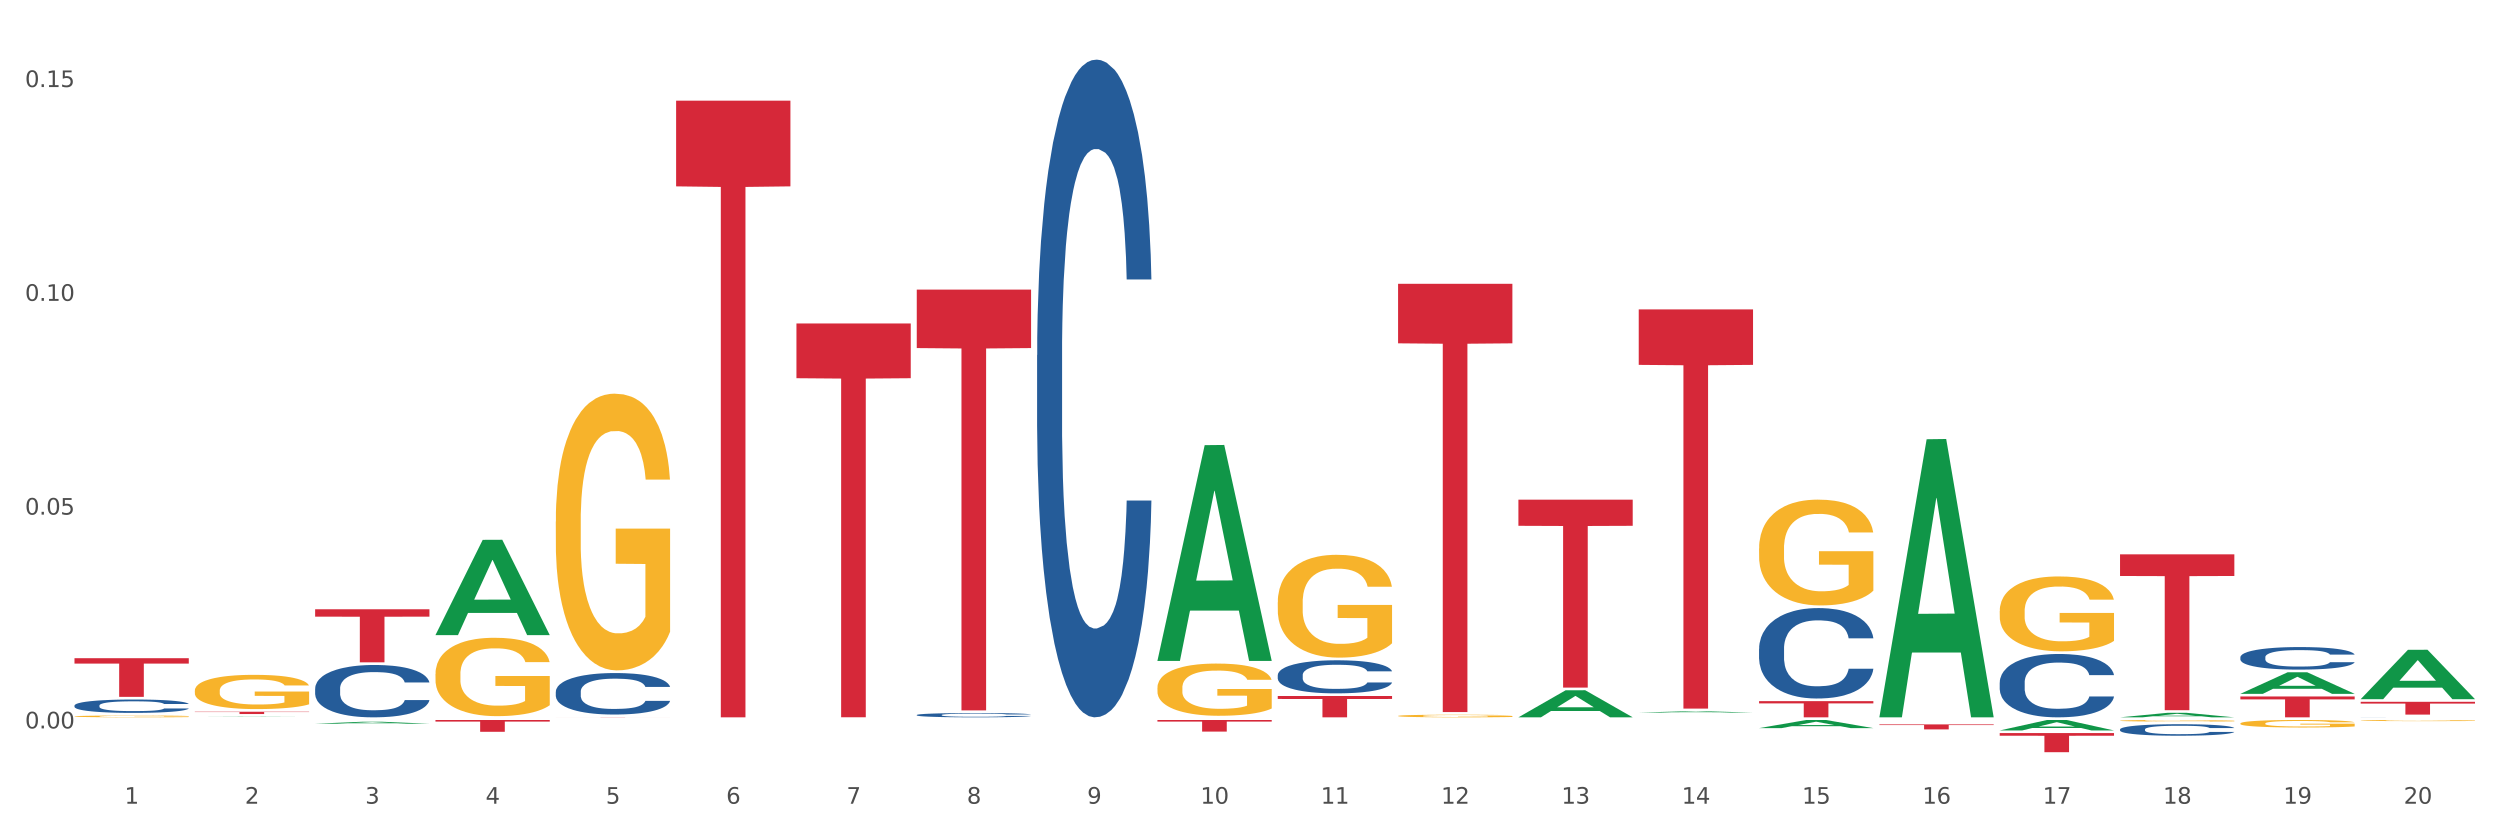 <?xml version="1.0" encoding="utf-8" standalone="no"?>
<!DOCTYPE svg PUBLIC "-//W3C//DTD SVG 1.1//EN"
  "http://www.w3.org/Graphics/SVG/1.1/DTD/svg11.dtd">
<svg xmlns:xlink="http://www.w3.org/1999/xlink" width="1080pt" height="360pt" viewBox="0 0 1080 360" xmlns="http://www.w3.org/2000/svg" version="1.1">
 <rect x="0" y="0" width="1080" height="360" fill="#333333" stroke="none"/>
 <defs>
  <style type="text/css">*{stroke-linejoin: round; stroke-linecap: butt}</style>
 </defs>
 <g id="figure_1">
  <g id="patch_1">
   <path d="M 0 360 
L 1080 360 
L 1080 0 
L 0 0 
z
" style="fill: #ffffff; stroke: #ffffff; stroke-linejoin: miter"/>
  </g>
  <g id="axes_1">
   <g id="matplotlib.axis_1">
    <g id="xtick_1">
     <g id="text_1">
      <!-- 1 -->
      <g style="fill: #4d4d4d" transform="translate(53.812 347.204) scale(0.096 -0.096)">
       <defs>
        <path id="DejaVuSans-31" d="M 794 531 
L 1825 531 
L 1825 4091 
L 703 3866 
L 703 4441 
L 1819 4666 
L 2450 4666 
L 2450 531 
L 3481 531 
L 3481 0 
L 794 0 
L 794 531 
z
" transform="scale(0.016)"/>
       </defs>
       <use xlink:href="#DejaVuSans-31"/>
      </g>
     </g>
    </g>
    <g id="xtick_2">
     <g id="text_2">
      <!-- 2 -->
      <g style="fill: #4d4d4d" transform="translate(105.793 347.204) scale(0.096 -0.096)">
       <defs>
        <path id="DejaVuSans-32" d="M 1228 531 
L 3431 531 
L 3431 0 
L 469 0 
L 469 531 
Q 828 903 1448 1529 
Q 2069 2156 2228 2338 
Q 2531 2678 2651 2914 
Q 2772 3150 2772 3378 
Q 2772 3750 2511 3984 
Q 2250 4219 1831 4219 
Q 1534 4219 1204 4116 
Q 875 4013 500 3803 
L 500 4441 
Q 881 4594 1212 4672 
Q 1544 4750 1819 4750 
Q 2544 4750 2975 4387 
Q 3406 4025 3406 3419 
Q 3406 3131 3298 2873 
Q 3191 2616 2906 2266 
Q 2828 2175 2409 1742 
Q 1991 1309 1228 531 
z
" transform="scale(0.016)"/>
       </defs>
       <use xlink:href="#DejaVuSans-32"/>
      </g>
     </g>
    </g>
    <g id="xtick_3">
     <g id="text_3">
      <!-- 3 -->
      <g style="fill: #4d4d4d" transform="translate(157.774 347.204) scale(0.096 -0.096)">
       <defs>
        <path id="DejaVuSans-33" d="M 2597 2516 
Q 3050 2419 3304 2112 
Q 3559 1806 3559 1356 
Q 3559 666 3084 287 
Q 2609 -91 1734 -91 
Q 1441 -91 1130 -33 
Q 819 25 488 141 
L 488 750 
Q 750 597 1062 519 
Q 1375 441 1716 441 
Q 2309 441 2620 675 
Q 2931 909 2931 1356 
Q 2931 1769 2642 2001 
Q 2353 2234 1838 2234 
L 1294 2234 
L 1294 2753 
L 1863 2753 
Q 2328 2753 2575 2939 
Q 2822 3125 2822 3475 
Q 2822 3834 2567 4026 
Q 2313 4219 1838 4219 
Q 1578 4219 1281 4162 
Q 984 4106 628 3988 
L 628 4550 
Q 988 4650 1302 4700 
Q 1616 4750 1894 4750 
Q 2613 4750 3031 4423 
Q 3450 4097 3450 3541 
Q 3450 3153 3228 2886 
Q 3006 2619 2597 2516 
z
" transform="scale(0.016)"/>
       </defs>
       <use xlink:href="#DejaVuSans-33"/>
      </g>
     </g>
    </g>
    <g id="xtick_4">
     <g id="text_4">
      <!-- 4 -->
      <g style="fill: #4d4d4d" transform="translate(209.756 347.204) scale(0.096 -0.096)">
       <defs>
        <path id="DejaVuSans-34" d="M 2419 4116 
L 825 1625 
L 2419 1625 
L 2419 4116 
z
M 2253 4666 
L 3047 4666 
L 3047 1625 
L 3713 1625 
L 3713 1100 
L 3047 1100 
L 3047 0 
L 2419 0 
L 2419 1100 
L 313 1100 
L 313 1709 
L 2253 4666 
z
" transform="scale(0.016)"/>
       </defs>
       <use xlink:href="#DejaVuSans-34"/>
      </g>
     </g>
    </g>
    <g id="xtick_5">
     <g id="text_5">
      <!-- 5 -->
      <g style="fill: #4d4d4d" transform="translate(261.737 347.204) scale(0.096 -0.096)">
       <defs>
        <path id="DejaVuSans-35" d="M 691 4666 
L 3169 4666 
L 3169 4134 
L 1269 4134 
L 1269 2991 
Q 1406 3038 1543 3061 
Q 1681 3084 1819 3084 
Q 2600 3084 3056 2656 
Q 3513 2228 3513 1497 
Q 3513 744 3044 326 
Q 2575 -91 1722 -91 
Q 1428 -91 1123 -41 
Q 819 9 494 109 
L 494 744 
Q 775 591 1075 516 
Q 1375 441 1709 441 
Q 2250 441 2565 725 
Q 2881 1009 2881 1497 
Q 2881 1984 2565 2268 
Q 2250 2553 1709 2553 
Q 1456 2553 1204 2497 
Q 953 2441 691 2322 
L 691 4666 
z
" transform="scale(0.016)"/>
       </defs>
       <use xlink:href="#DejaVuSans-35"/>
      </g>
     </g>
    </g>
    <g id="xtick_6">
     <g id="text_6">
      <!-- 6 -->
      <g style="fill: #4d4d4d" transform="translate(313.718 347.204) scale(0.096 -0.096)">
       <defs>
        <path id="DejaVuSans-36" d="M 2113 2584 
Q 1688 2584 1439 2293 
Q 1191 2003 1191 1497 
Q 1191 994 1439 701 
Q 1688 409 2113 409 
Q 2538 409 2786 701 
Q 3034 994 3034 1497 
Q 3034 2003 2786 2293 
Q 2538 2584 2113 2584 
z
M 3366 4563 
L 3366 3988 
Q 3128 4100 2886 4159 
Q 2644 4219 2406 4219 
Q 1781 4219 1451 3797 
Q 1122 3375 1075 2522 
Q 1259 2794 1537 2939 
Q 1816 3084 2150 3084 
Q 2853 3084 3261 2657 
Q 3669 2231 3669 1497 
Q 3669 778 3244 343 
Q 2819 -91 2113 -91 
Q 1303 -91 875 529 
Q 447 1150 447 2328 
Q 447 3434 972 4092 
Q 1497 4750 2381 4750 
Q 2619 4750 2861 4703 
Q 3103 4656 3366 4563 
z
" transform="scale(0.016)"/>
       </defs>
       <use xlink:href="#DejaVuSans-36"/>
      </g>
     </g>
    </g>
    <g id="xtick_7">
     <g id="text_7">
      <!-- 7 -->
      <g style="fill: #4d4d4d" transform="translate(365.699 347.204) scale(0.096 -0.096)">
       <defs>
        <path id="DejaVuSans-37" d="M 525 4666 
L 3525 4666 
L 3525 4397 
L 1831 0 
L 1172 0 
L 2766 4134 
L 525 4134 
L 525 4666 
z
" transform="scale(0.016)"/>
       </defs>
       <use xlink:href="#DejaVuSans-37"/>
      </g>
     </g>
    </g>
    <g id="xtick_8">
     <g id="text_8">
      <!-- 8 -->
      <g style="fill: #4d4d4d" transform="translate(417.68 347.204) scale(0.096 -0.096)">
       <defs>
        <path id="DejaVuSans-38" d="M 2034 2216 
Q 1584 2216 1326 1975 
Q 1069 1734 1069 1313 
Q 1069 891 1326 650 
Q 1584 409 2034 409 
Q 2484 409 2743 651 
Q 3003 894 3003 1313 
Q 3003 1734 2745 1975 
Q 2488 2216 2034 2216 
z
M 1403 2484 
Q 997 2584 770 2862 
Q 544 3141 544 3541 
Q 544 4100 942 4425 
Q 1341 4750 2034 4750 
Q 2731 4750 3128 4425 
Q 3525 4100 3525 3541 
Q 3525 3141 3298 2862 
Q 3072 2584 2669 2484 
Q 3125 2378 3379 2068 
Q 3634 1759 3634 1313 
Q 3634 634 3220 271 
Q 2806 -91 2034 -91 
Q 1263 -91 848 271 
Q 434 634 434 1313 
Q 434 1759 690 2068 
Q 947 2378 1403 2484 
z
M 1172 3481 
Q 1172 3119 1398 2916 
Q 1625 2713 2034 2713 
Q 2441 2713 2670 2916 
Q 2900 3119 2900 3481 
Q 2900 3844 2670 4047 
Q 2441 4250 2034 4250 
Q 1625 4250 1398 4047 
Q 1172 3844 1172 3481 
z
" transform="scale(0.016)"/>
       </defs>
       <use xlink:href="#DejaVuSans-38"/>
      </g>
     </g>
    </g>
    <g id="xtick_9">
     <g id="text_9">
      <!-- 9 -->
      <g style="fill: #4d4d4d" transform="translate(469.662 347.204) scale(0.096 -0.096)">
       <defs>
        <path id="DejaVuSans-39" d="M 703 97 
L 703 672 
Q 941 559 1184 500 
Q 1428 441 1663 441 
Q 2288 441 2617 861 
Q 2947 1281 2994 2138 
Q 2813 1869 2534 1725 
Q 2256 1581 1919 1581 
Q 1219 1581 811 2004 
Q 403 2428 403 3163 
Q 403 3881 828 4315 
Q 1253 4750 1959 4750 
Q 2769 4750 3195 4129 
Q 3622 3509 3622 2328 
Q 3622 1225 3098 567 
Q 2575 -91 1691 -91 
Q 1453 -91 1209 -44 
Q 966 3 703 97 
z
M 1959 2075 
Q 2384 2075 2632 2365 
Q 2881 2656 2881 3163 
Q 2881 3666 2632 3958 
Q 2384 4250 1959 4250 
Q 1534 4250 1286 3958 
Q 1038 3666 1038 3163 
Q 1038 2656 1286 2365 
Q 1534 2075 1959 2075 
z
" transform="scale(0.016)"/>
       </defs>
       <use xlink:href="#DejaVuSans-39"/>
      </g>
     </g>
    </g>
    <g id="xtick_10">
     <g id="text_10">
      <!-- 10 -->
      <g style="fill: #4d4d4d" transform="translate(518.589 347.204) scale(0.096 -0.096)">
       <defs>
        <path id="DejaVuSans-30" d="M 2034 4250 
Q 1547 4250 1301 3770 
Q 1056 3291 1056 2328 
Q 1056 1369 1301 889 
Q 1547 409 2034 409 
Q 2525 409 2770 889 
Q 3016 1369 3016 2328 
Q 3016 3291 2770 3770 
Q 2525 4250 2034 4250 
z
M 2034 4750 
Q 2819 4750 3233 4129 
Q 3647 3509 3647 2328 
Q 3647 1150 3233 529 
Q 2819 -91 2034 -91 
Q 1250 -91 836 529 
Q 422 1150 422 2328 
Q 422 3509 836 4129 
Q 1250 4750 2034 4750 
z
" transform="scale(0.016)"/>
       </defs>
       <use xlink:href="#DejaVuSans-31"/>
       <use xlink:href="#DejaVuSans-30" transform="translate(63.623 0)"/>
      </g>
     </g>
    </g>
    <g id="xtick_11">
     <g id="text_11">
      <!-- 11 -->
      <g style="fill: #4d4d4d" transform="translate(570.57 347.204) scale(0.096 -0.096)">
       <use xlink:href="#DejaVuSans-31"/>
       <use xlink:href="#DejaVuSans-31" transform="translate(63.623 0)"/>
      </g>
     </g>
    </g>
    <g id="xtick_12">
     <g id="text_12">
      <!-- 12 -->
      <g style="fill: #4d4d4d" transform="translate(622.551 347.204) scale(0.096 -0.096)">
       <use xlink:href="#DejaVuSans-31"/>
       <use xlink:href="#DejaVuSans-32" transform="translate(63.623 0)"/>
      </g>
     </g>
    </g>
    <g id="xtick_13">
     <g id="text_13">
      <!-- 13 -->
      <g style="fill: #4d4d4d" transform="translate(674.533 347.204) scale(0.096 -0.096)">
       <use xlink:href="#DejaVuSans-31"/>
       <use xlink:href="#DejaVuSans-33" transform="translate(63.623 0)"/>
      </g>
     </g>
    </g>
    <g id="xtick_14">
     <g id="text_14">
      <!-- 14 -->
      <g style="fill: #4d4d4d" transform="translate(726.514 347.204) scale(0.096 -0.096)">
       <use xlink:href="#DejaVuSans-31"/>
       <use xlink:href="#DejaVuSans-34" transform="translate(63.623 0)"/>
      </g>
     </g>
    </g>
    <g id="xtick_15">
     <g id="text_15">
      <!-- 15 -->
      <g style="fill: #4d4d4d" transform="translate(778.495 347.204) scale(0.096 -0.096)">
       <use xlink:href="#DejaVuSans-31"/>
       <use xlink:href="#DejaVuSans-35" transform="translate(63.623 0)"/>
      </g>
     </g>
    </g>
    <g id="xtick_16">
     <g id="text_16">
      <!-- 16 -->
      <g style="fill: #4d4d4d" transform="translate(830.476 347.204) scale(0.096 -0.096)">
       <use xlink:href="#DejaVuSans-31"/>
       <use xlink:href="#DejaVuSans-36" transform="translate(63.623 0)"/>
      </g>
     </g>
    </g>
    <g id="xtick_17">
     <g id="text_17">
      <!-- 17 -->
      <g style="fill: #4d4d4d" transform="translate(882.457 347.204) scale(0.096 -0.096)">
       <use xlink:href="#DejaVuSans-31"/>
       <use xlink:href="#DejaVuSans-37" transform="translate(63.623 0)"/>
      </g>
     </g>
    </g>
    <g id="xtick_18">
     <g id="text_18">
      <!-- 18 -->
      <g style="fill: #4d4d4d" transform="translate(934.439 347.204) scale(0.096 -0.096)">
       <use xlink:href="#DejaVuSans-31"/>
       <use xlink:href="#DejaVuSans-38" transform="translate(63.623 0)"/>
      </g>
     </g>
    </g>
    <g id="xtick_19">
     <g id="text_19">
      <!-- 19 -->
      <g style="fill: #4d4d4d" transform="translate(986.42 347.204) scale(0.096 -0.096)">
       <use xlink:href="#DejaVuSans-31"/>
       <use xlink:href="#DejaVuSans-39" transform="translate(63.623 0)"/>
      </g>
     </g>
    </g>
    <g id="xtick_20">
     <g id="text_20">
      <!-- 20 -->
      <g style="fill: #4d4d4d" transform="translate(1038.401 347.204) scale(0.096 -0.096)">
       <use xlink:href="#DejaVuSans-32"/>
       <use xlink:href="#DejaVuSans-30" transform="translate(63.623 0)"/>
      </g>
     </g>
    </g>
    <g id="xtick_21"/>
    <g id="xtick_22"/>
    <g id="xtick_23"/>
    <g id="xtick_24"/>
    <g id="xtick_25"/>
    <g id="xtick_26"/>
    <g id="xtick_27"/>
    <g id="xtick_28"/>
    <g id="xtick_29"/>
    <g id="xtick_30"/>
    <g id="xtick_31"/>
    <g id="xtick_32"/>
    <g id="xtick_33"/>
    <g id="xtick_34"/>
    <g id="xtick_35"/>
    <g id="xtick_36"/>
    <g id="xtick_37"/>
    <g id="xtick_38"/>
    <g id="xtick_39"/>
   </g>
   <g id="matplotlib.axis_2">
    <g id="ytick_1">
     <g id="text_21">
      <!-- 0.00 -->
      <g style="fill: #4d4d4d" transform="translate(10.8 314.679) scale(0.096 -0.096)">
       <defs>
        <path id="DejaVuSans-2e" d="M 684 794 
L 1344 794 
L 1344 0 
L 684 0 
L 684 794 
z
" transform="scale(0.016)"/>
       </defs>
       <use xlink:href="#DejaVuSans-30"/>
       <use xlink:href="#DejaVuSans-2e" transform="translate(63.623 0)"/>
       <use xlink:href="#DejaVuSans-30" transform="translate(95.41 0)"/>
       <use xlink:href="#DejaVuSans-30" transform="translate(159.033 0)"/>
      </g>
     </g>
    </g>
    <g id="ytick_2">
     <g id="text_22">
      <!-- 0.05 -->
      <g style="fill: #4d4d4d" transform="translate(10.8 222.32) scale(0.096 -0.096)">
       <use xlink:href="#DejaVuSans-30"/>
       <use xlink:href="#DejaVuSans-2e" transform="translate(63.623 0)"/>
       <use xlink:href="#DejaVuSans-30" transform="translate(95.41 0)"/>
       <use xlink:href="#DejaVuSans-35" transform="translate(159.033 0)"/>
      </g>
     </g>
    </g>
    <g id="ytick_3">
     <g id="text_23">
      <!-- 0.10 -->
      <g style="fill: #4d4d4d" transform="translate(10.8 129.961) scale(0.096 -0.096)">
       <use xlink:href="#DejaVuSans-30"/>
       <use xlink:href="#DejaVuSans-2e" transform="translate(63.623 0)"/>
       <use xlink:href="#DejaVuSans-31" transform="translate(95.41 0)"/>
       <use xlink:href="#DejaVuSans-30" transform="translate(159.033 0)"/>
      </g>
     </g>
    </g>
    <g id="ytick_4">
     <g id="text_24">
      <!-- 0.15 -->
      <g style="fill: #4d4d4d" transform="translate(10.8 37.603) scale(0.096 -0.096)">
       <use xlink:href="#DejaVuSans-30"/>
       <use xlink:href="#DejaVuSans-2e" transform="translate(63.623 0)"/>
       <use xlink:href="#DejaVuSans-31" transform="translate(95.41 0)"/>
       <use xlink:href="#DejaVuSans-35" transform="translate(159.033 0)"/>
      </g>
     </g>
    </g>
    <g id="ytick_5"/>
    <g id="ytick_6"/>
    <g id="ytick_7"/>
   </g>
   <g id="PolyCollection_1">
    <path d="M 84.156 309.699 
L 84.207 309.699 
L 104.571 309.605 
L 113.022 309.605 
L 133.538 309.7 
L 123.764 309.7 
L 119.335 309.678 
L 98.309 309.678 
L 98.156 309.678 
L 93.88 309.7 
L 84.156 309.7 
L 84.156 309.699 
L 100.956 309.665 
L 116.687 309.664 
L 108.898 309.625 
L 108.796 309.625 
L 108.695 309.625 
L 100.905 309.664 
L 100.956 309.665 
L 84.156 309.699 
z
" clip-path="url(#p13795c6463)" style="fill: #109648"/>
    <path d="M 136.137 312.645 
L 136.188 312.644 
L 156.552 311.789 
L 165.003 311.789 
L 185.52 312.647 
L 175.745 312.647 
L 171.316 312.447 
L 150.29 312.447 
L 150.137 312.45 
L 145.861 312.647 
L 136.137 312.647 
L 136.137 312.645 
L 152.938 312.328 
L 168.669 312.327 
L 160.879 311.972 
L 160.778 311.97 
L 160.676 311.972 
L 152.887 312.327 
L 152.938 312.328 
L 136.137 312.645 
z
" clip-path="url(#p13795c6463)" style="fill: #109648"/>
    <path d="M 188.119 274.299 
L 188.17 274.26 
L 208.533 233.213 
L 216.984 233.175 
L 237.501 274.377 
L 227.726 274.377 
L 223.297 264.782 
L 202.271 264.782 
L 202.119 264.937 
L 197.842 274.377 
L 188.119 274.377 
L 188.119 274.299 
L 204.919 259.056 
L 220.65 259.018 
L 212.861 241.957 
L 212.759 241.879 
L 212.657 241.995 
L 204.868 259.018 
L 204.919 259.056 
L 188.119 274.299 
z
" clip-path="url(#p13795c6463)" style="fill: #109648"/>
    <path d="M 500.006 285.34 
L 500.057 285.252 
L 520.421 192.308 
L 528.871 192.22 
L 549.388 285.515 
L 539.613 285.515 
L 535.184 263.79 
L 514.159 263.79 
L 514.006 264.14 
L 509.73 285.515 
L 500.006 285.515 
L 500.006 285.34 
L 516.806 250.825 
L 532.537 250.737 
L 524.748 212.106 
L 524.646 211.93 
L 524.544 212.193 
L 516.755 250.737 
L 516.806 250.825 
L 500.006 285.34 
z
" clip-path="url(#p13795c6463)" style="fill: #109648"/>
    <path d="M 655.949 309.868 
L 656 309.857 
L 676.364 298.191 
L 684.815 298.18 
L 705.332 309.89 
L 695.557 309.89 
L 691.128 307.163 
L 670.102 307.163 
L 669.95 307.207 
L 665.673 309.89 
L 655.949 309.89 
L 655.949 309.868 
L 672.75 305.536 
L 688.481 305.525 
L 680.691 300.676 
L 680.59 300.654 
L 680.488 300.687 
L 672.699 305.525 
L 672.75 305.536 
L 655.949 309.868 
z
" clip-path="url(#p13795c6463)" style="fill: #109648"/>
    <path d="M 707.931 307.84 
L 707.982 307.839 
L 728.345 307.261 
L 736.796 307.26 
L 757.313 307.841 
L 747.538 307.841 
L 743.109 307.706 
L 722.083 307.706 
L 721.931 307.708 
L 717.654 307.841 
L 707.931 307.841 
L 707.931 307.84 
L 724.731 307.625 
L 740.462 307.624 
L 732.673 307.384 
L 732.571 307.383 
L 732.469 307.384 
L 724.68 307.624 
L 724.731 307.625 
L 707.931 307.84 
z
" clip-path="url(#p13795c6463)" style="fill: #109648"/>
    <path d="M 84.156 307.469 
L 133.538 307.469 
L 133.538 307.607 
L 114.113 307.608 
L 114.113 308.464 
L 103.464 308.464 
L 103.464 307.608 
L 84.156 307.607 
L 84.156 307.47 
L 84.156 307.469 
z
" clip-path="url(#p13795c6463)" style="fill: #d62839"/>
    <path d="M 32.175 284.347 
L 81.557 284.347 
L 81.557 286.668 
L 62.132 286.683 
L 62.132 301.047 
L 51.483 301.047 
L 51.483 286.683 
L 32.175 286.668 
L 32.175 284.363 
L 32.175 284.347 
z
" clip-path="url(#p13795c6463)" style="fill: #d62839"/>
    <path d="M 240.1 309.823 
L 289.482 309.823 
L 289.482 309.832 
L 270.057 309.832 
L 270.057 309.89 
L 259.408 309.89 
L 259.408 309.832 
L 240.1 309.832 
L 240.1 309.823 
L 240.1 309.823 
z
" clip-path="url(#p13795c6463)" style="fill: #d62839"/>
    <path d="M 292.081 43.485 
L 341.463 43.485 
L 341.463 80.507 
L 322.038 80.757 
L 322.038 309.89 
L 311.389 309.89 
L 311.389 80.757 
L 292.081 80.507 
L 292.081 43.735 
L 292.081 43.485 
z
" clip-path="url(#p13795c6463)" style="fill: #d62839"/>
    <path d="M 136.137 263.217 
L 185.52 263.217 
L 185.52 266.402 
L 166.094 266.423 
L 166.094 286.132 
L 155.446 286.132 
L 155.446 266.423 
L 136.137 266.402 
L 136.137 263.239 
L 136.137 263.217 
z
" clip-path="url(#p13795c6463)" style="fill: #d62839"/>
    <path d="M 188.119 311.031 
L 237.501 311.031 
L 237.501 311.74 
L 218.076 311.745 
L 218.076 316.135 
L 207.427 316.135 
L 207.427 311.745 
L 188.119 311.74 
L 188.119 311.036 
L 188.119 311.031 
z
" clip-path="url(#p13795c6463)" style="fill: #d62839"/>
    <path d="M 915.855 309.887 
L 915.906 309.885 
L 936.27 307.943 
L 944.721 307.942 
L 965.238 309.89 
L 955.463 309.89 
L 951.034 309.436 
L 930.008 309.436 
L 929.856 309.444 
L 925.579 309.89 
L 915.855 309.89 
L 915.855 309.887 
L 932.656 309.166 
L 948.387 309.164 
L 940.597 308.357 
L 940.496 308.353 
L 940.394 308.359 
L 932.605 309.164 
L 932.656 309.166 
L 915.855 309.887 
z
" clip-path="url(#p13795c6463)" style="fill: #109648"/>
    <path d="M 863.874 315.548 
L 863.925 315.544 
L 884.289 311.036 
L 892.74 311.031 
L 913.256 315.556 
L 903.482 315.556 
L 899.053 314.503 
L 878.027 314.503 
L 877.874 314.52 
L 873.598 315.556 
L 863.874 315.556 
L 863.874 315.548 
L 880.674 313.874 
L 896.405 313.87 
L 888.616 311.996 
L 888.514 311.987 
L 888.413 312 
L 880.623 313.87 
L 880.674 313.874 
L 863.874 315.548 
z
" clip-path="url(#p13795c6463)" style="fill: #109648"/>
    <path d="M 811.893 309.664 
L 811.944 309.551 
L 832.308 189.756 
L 840.759 189.643 
L 861.275 309.89 
L 851.501 309.89 
L 847.071 281.889 
L 826.046 281.889 
L 825.893 282.341 
L 821.617 309.89 
L 811.893 309.89 
L 811.893 309.664 
L 828.693 265.178 
L 844.424 265.066 
L 836.635 215.273 
L 836.533 215.047 
L 836.431 215.386 
L 828.642 265.066 
L 828.693 265.178 
L 811.893 309.664 
z
" clip-path="url(#p13795c6463)" style="fill: #109648"/>
    <path d="M 967.837 299.725 
L 967.888 299.717 
L 988.251 290.424 
L 996.702 290.415 
L 1017.219 299.743 
L 1007.444 299.743 
L 1003.015 297.571 
L 981.989 297.571 
L 981.837 297.606 
L 977.56 299.743 
L 967.837 299.743 
L 967.837 299.725 
L 984.637 296.275 
L 1000.368 296.266 
L 992.579 292.403 
L 992.477 292.386 
L 992.375 292.412 
L 984.586 296.266 
L 984.637 296.275 
L 967.837 299.725 
z
" clip-path="url(#p13795c6463)" style="fill: #109648"/>
    <path d="M 759.912 314.544 
L 759.963 314.54 
L 780.327 311.035 
L 788.777 311.031 
L 809.294 314.55 
L 799.519 314.55 
L 795.09 313.731 
L 774.065 313.731 
L 773.912 313.744 
L 769.636 314.55 
L 759.912 314.55 
L 759.912 314.544 
L 776.712 313.242 
L 792.443 313.238 
L 784.654 311.781 
L 784.552 311.775 
L 784.45 311.785 
L 776.661 313.238 
L 776.712 313.242 
L 759.912 314.544 
z
" clip-path="url(#p13795c6463)" style="fill: #109648"/>
    <path d="M 759.912 302.9 
L 809.294 302.9 
L 809.294 303.872 
L 789.869 303.878 
L 789.869 309.89 
L 779.22 309.89 
L 779.22 303.878 
L 759.912 303.872 
L 759.912 302.907 
L 759.912 302.9 
z
" clip-path="url(#p13795c6463)" style="fill: #d62839"/>
    <path d="M 551.987 291.661 
L 552.045 291.648 
L 552.045 291.283 
L 552.221 290.787 
L 552.863 289.873 
L 553.68 289.182 
L 555.081 288.372 
L 555.84 288.033 
L 556.832 287.655 
L 558.875 287.041 
L 561.21 286.519 
L 562.844 286.232 
L 564.07 286.049 
L 566.813 285.723 
L 568.389 285.58 
L 570.024 285.462 
L 571.425 285.384 
L 573.76 285.292 
L 575.627 285.253 
L 577.787 285.24 
L 579.597 285.253 
L 581.99 285.306 
L 585.492 285.462 
L 586.835 285.553 
L 588.644 285.71 
L 590.512 285.919 
L 592.03 286.128 
L 593.781 286.428 
L 595.59 286.819 
L 597.342 287.315 
L 598.567 287.772 
L 599.56 288.255 
L 600.435 288.842 
L 601.077 289.482 
L 601.369 290.017 
L 590.687 290.017 
L 590.395 289.534 
L 589.812 289.012 
L 589.228 288.66 
L 588.586 288.372 
L 587.594 288.046 
L 586.718 287.837 
L 585.259 287.589 
L 583.916 287.433 
L 582.807 287.341 
L 581.465 287.263 
L 578.604 287.185 
L 576.561 287.185 
L 575.277 287.211 
L 573.701 287.276 
L 572.359 287.368 
L 570.783 287.524 
L 569.557 287.694 
L 568.331 287.916 
L 567.631 288.072 
L 566.58 288.359 
L 565.879 288.594 
L 564.945 288.999 
L 564.42 289.286 
L 563.486 290.03 
L 563.078 290.578 
L 562.902 290.956 
L 562.786 291.374 
L 562.786 293.41 
L 563.136 294.324 
L 563.428 294.715 
L 563.895 295.159 
L 564.77 295.733 
L 566.055 296.294 
L 567.397 296.699 
L 568.506 296.947 
L 569.557 297.129 
L 570.607 297.273 
L 571.892 297.403 
L 572.942 297.482 
L 574.518 297.56 
L 576.386 297.599 
L 577.846 297.599 
L 580.822 297.534 
L 582.165 297.469 
L 583.449 297.377 
L 584.85 297.234 
L 585.959 297.077 
L 586.601 296.96 
L 587.652 296.712 
L 588.469 296.451 
L 589.17 296.151 
L 589.637 295.89 
L 590.162 295.498 
L 590.57 295.054 
L 590.687 294.819 
L 601.369 294.819 
L 601.136 295.289 
L 600.727 295.746 
L 599.91 296.359 
L 599.268 296.712 
L 598.275 297.142 
L 597.225 297.508 
L 595.766 297.912 
L 594.423 298.213 
L 593.022 298.474 
L 591.504 298.709 
L 588.761 299.035 
L 587.769 299.126 
L 585.667 299.283 
L 584.033 299.374 
L 581.64 299.465 
L 579.188 299.518 
L 576.62 299.531 
L 574.343 299.505 
L 571.833 299.426 
L 570.257 299.348 
L 568.506 299.231 
L 566.463 299.048 
L 564.537 298.826 
L 562.727 298.565 
L 561.035 298.265 
L 559.459 297.925 
L 557.416 297.364 
L 555.898 296.816 
L 554.789 296.307 
L 554.03 295.877 
L 553.271 295.328 
L 552.863 294.95 
L 552.221 294.036 
L 551.987 293.188 
L 551.987 291.661 
z
" clip-path="url(#p13795c6463)" style="fill: #255c99"/>
    <path d="M 759.912 280.245 
L 759.97 280.209 
L 759.97 279.21 
L 760.145 277.854 
L 760.787 275.357 
L 761.605 273.466 
L 763.006 271.253 
L 763.764 270.326 
L 764.757 269.291 
L 766.8 267.614 
L 769.135 266.187 
L 770.769 265.402 
L 771.995 264.902 
L 774.738 264.01 
L 776.314 263.618 
L 777.949 263.297 
L 779.349 263.083 
L 781.684 262.833 
L 783.552 262.726 
L 785.712 262.69 
L 787.521 262.726 
L 789.915 262.869 
L 793.417 263.297 
L 794.76 263.547 
L 796.569 263.975 
L 798.437 264.546 
L 799.955 265.117 
L 801.706 265.937 
L 803.515 267.008 
L 805.266 268.363 
L 806.492 269.612 
L 807.484 270.932 
L 808.36 272.538 
L 809.002 274.286 
L 809.294 275.749 
L 798.612 275.749 
L 798.32 274.429 
L 797.736 273.002 
L 797.153 272.038 
L 796.511 271.253 
L 795.518 270.361 
L 794.643 269.791 
L 793.183 269.113 
L 791.841 268.684 
L 790.732 268.435 
L 789.389 268.221 
L 786.529 268.007 
L 784.486 268.007 
L 783.202 268.078 
L 781.626 268.256 
L 780.283 268.506 
L 778.707 268.934 
L 777.482 269.398 
L 776.256 270.005 
L 775.555 270.433 
L 774.505 271.218 
L 773.804 271.86 
L 772.87 272.966 
L 772.345 273.751 
L 771.411 275.785 
L 771.002 277.283 
L 770.827 278.318 
L 770.711 279.46 
L 770.711 285.026 
L 771.061 287.523 
L 771.353 288.594 
L 771.82 289.807 
L 772.695 291.377 
L 773.979 292.911 
L 775.322 294.017 
L 776.431 294.695 
L 777.482 295.194 
L 778.532 295.587 
L 779.816 295.944 
L 780.867 296.158 
L 782.443 296.372 
L 784.311 296.479 
L 785.77 296.479 
L 788.747 296.3 
L 790.09 296.122 
L 791.374 295.872 
L 792.775 295.48 
L 793.884 295.052 
L 794.526 294.73 
L 795.577 294.053 
L 796.394 293.339 
L 797.094 292.518 
L 797.561 291.805 
L 798.087 290.734 
L 798.495 289.521 
L 798.612 288.879 
L 809.294 288.879 
L 809.061 290.163 
L 808.652 291.412 
L 807.835 293.089 
L 807.193 294.053 
L 806.2 295.23 
L 805.15 296.229 
L 803.69 297.335 
L 802.348 298.156 
L 800.947 298.869 
L 799.429 299.511 
L 796.686 300.403 
L 795.693 300.653 
L 793.592 301.081 
L 791.958 301.331 
L 789.564 301.581 
L 787.113 301.724 
L 784.545 301.759 
L 782.268 301.688 
L 779.758 301.474 
L 778.182 301.26 
L 776.431 300.939 
L 774.388 300.439 
L 772.462 299.833 
L 770.652 299.119 
L 768.959 298.298 
L 767.383 297.371 
L 765.34 295.836 
L 763.823 294.338 
L 762.714 292.946 
L 761.955 291.769 
L 761.196 290.271 
L 760.787 289.236 
L 760.145 286.738 
L 759.912 284.419 
L 759.912 280.245 
z
" clip-path="url(#p13795c6463)" style="fill: #255c99"/>
    <path d="M 707.931 133.66 
L 757.313 133.66 
L 757.313 157.626 
L 737.888 157.788 
L 737.888 306.119 
L 727.239 306.119 
L 727.239 157.788 
L 707.931 157.626 
L 707.931 133.822 
L 707.931 133.66 
z
" clip-path="url(#p13795c6463)" style="fill: #d62839"/>
    <path d="M 863.874 294.817 
L 863.933 294.792 
L 863.933 294.092 
L 864.108 293.142 
L 864.75 291.392 
L 865.567 290.068 
L 866.968 288.518 
L 867.727 287.868 
L 868.719 287.143 
L 870.762 285.968 
L 873.097 284.968 
L 874.731 284.418 
L 875.957 284.068 
L 878.701 283.443 
L 880.277 283.168 
L 881.911 282.943 
L 883.312 282.793 
L 885.647 282.618 
L 887.515 282.543 
L 889.674 282.518 
L 891.484 282.543 
L 893.877 282.643 
L 897.379 282.943 
L 898.722 283.118 
L 900.531 283.418 
L 902.399 283.818 
L 903.917 284.218 
L 905.668 284.793 
L 907.478 285.543 
L 909.229 286.493 
L 910.455 287.368 
L 911.447 288.293 
L 912.322 289.418 
L 912.965 290.642 
L 913.256 291.667 
L 902.574 291.667 
L 902.283 290.742 
L 901.699 289.743 
L 901.115 289.068 
L 900.473 288.518 
L 899.481 287.893 
L 898.605 287.493 
L 897.146 287.018 
L 895.803 286.718 
L 894.694 286.543 
L 893.352 286.393 
L 890.492 286.243 
L 888.449 286.243 
L 887.164 286.293 
L 885.588 286.418 
L 884.246 286.593 
L 882.67 286.893 
L 881.444 287.218 
L 880.218 287.643 
L 879.518 287.943 
L 878.467 288.493 
L 877.767 288.943 
L 876.833 289.718 
L 876.307 290.267 
L 875.373 291.692 
L 874.965 292.742 
L 874.79 293.467 
L 874.673 294.267 
L 874.673 298.167 
L 875.023 299.916 
L 875.315 300.666 
L 875.782 301.516 
L 876.658 302.616 
L 877.942 303.691 
L 879.284 304.466 
L 880.393 304.941 
L 881.444 305.291 
L 882.495 305.566 
L 883.779 305.816 
L 884.83 305.966 
L 886.406 306.116 
L 888.273 306.191 
L 889.733 306.191 
L 892.71 306.066 
L 894.052 305.941 
L 895.336 305.766 
L 896.737 305.491 
L 897.846 305.191 
L 898.488 304.966 
L 899.539 304.491 
L 900.356 303.991 
L 901.057 303.416 
L 901.524 302.916 
L 902.049 302.166 
L 902.458 301.316 
L 902.574 300.866 
L 913.256 300.866 
L 913.023 301.766 
L 912.614 302.641 
L 911.797 303.816 
L 911.155 304.491 
L 910.163 305.316 
L 909.112 306.016 
L 907.653 306.791 
L 906.31 307.365 
L 904.909 307.865 
L 903.392 308.315 
L 900.648 308.94 
L 899.656 309.115 
L 897.555 309.415 
L 895.92 309.59 
L 893.527 309.765 
L 891.075 309.865 
L 888.507 309.89 
L 886.23 309.84 
L 883.72 309.69 
L 882.144 309.54 
L 880.393 309.315 
L 878.35 308.965 
L 876.424 308.54 
L 874.615 308.04 
L 872.922 307.465 
L 871.346 306.816 
L 869.303 305.741 
L 867.785 304.691 
L 866.676 303.716 
L 865.917 302.891 
L 865.158 301.841 
L 864.75 301.116 
L 864.108 299.366 
L 863.874 297.742 
L 863.874 294.817 
z
" clip-path="url(#p13795c6463)" style="fill: #255c99"/>
    <path d="M 915.855 315.093 
L 915.914 315.088 
L 915.914 314.961 
L 916.089 314.788 
L 916.731 314.469 
L 917.548 314.228 
L 918.949 313.946 
L 919.708 313.827 
L 920.7 313.695 
L 922.743 313.482 
L 925.078 313.3 
L 926.713 313.199 
L 927.938 313.136 
L 930.682 313.022 
L 932.258 312.972 
L 933.892 312.931 
L 935.293 312.904 
L 937.628 312.872 
L 939.496 312.858 
L 941.656 312.854 
L 943.465 312.858 
L 945.858 312.876 
L 949.361 312.931 
L 950.703 312.963 
L 952.513 313.017 
L 954.381 313.09 
L 955.898 313.163 
L 957.649 313.268 
L 959.459 313.404 
L 961.21 313.577 
L 962.436 313.736 
L 963.428 313.905 
L 964.304 314.11 
L 964.946 314.333 
L 965.238 314.519 
L 954.556 314.519 
L 954.264 314.351 
L 953.68 314.169 
L 953.096 314.046 
L 952.454 313.946 
L 951.462 313.832 
L 950.586 313.759 
L 949.127 313.673 
L 947.785 313.618 
L 946.676 313.586 
L 945.333 313.559 
L 942.473 313.532 
L 940.43 313.532 
L 939.146 313.541 
L 937.57 313.564 
L 936.227 313.595 
L 934.651 313.65 
L 933.425 313.709 
L 932.199 313.787 
L 931.499 313.841 
L 930.448 313.941 
L 929.748 314.023 
L 928.814 314.164 
L 928.289 314.264 
L 927.355 314.524 
L 926.946 314.715 
L 926.771 314.847 
L 926.654 314.993 
L 926.654 315.702 
L 927.004 316.021 
L 927.296 316.158 
L 927.763 316.312 
L 928.639 316.513 
L 929.923 316.708 
L 931.265 316.849 
L 932.375 316.936 
L 933.425 317 
L 934.476 317.05 
L 935.76 317.095 
L 936.811 317.122 
L 938.387 317.15 
L 940.255 317.163 
L 941.714 317.163 
L 944.691 317.141 
L 946.033 317.118 
L 947.318 317.086 
L 948.719 317.036 
L 949.828 316.981 
L 950.47 316.94 
L 951.52 316.854 
L 952.338 316.763 
L 953.038 316.658 
L 953.505 316.567 
L 954.03 316.431 
L 954.439 316.276 
L 954.556 316.194 
L 965.238 316.194 
L 965.004 316.358 
L 964.596 316.517 
L 963.778 316.731 
L 963.136 316.854 
L 962.144 317.004 
L 961.093 317.131 
L 959.634 317.273 
L 958.291 317.377 
L 956.89 317.468 
L 955.373 317.55 
L 952.629 317.664 
L 951.637 317.696 
L 949.536 317.75 
L 947.901 317.782 
L 945.508 317.814 
L 943.056 317.832 
L 940.488 317.837 
L 938.212 317.828 
L 935.702 317.8 
L 934.126 317.773 
L 932.375 317.732 
L 930.332 317.668 
L 928.405 317.591 
L 926.596 317.5 
L 924.903 317.395 
L 923.327 317.277 
L 921.284 317.081 
L 919.766 316.89 
L 918.657 316.713 
L 917.898 316.563 
L 917.14 316.371 
L 916.731 316.239 
L 916.089 315.921 
L 915.855 315.625 
L 915.855 315.093 
z
" clip-path="url(#p13795c6463)" style="fill: #255c99"/>
    <path d="M 967.837 312.534 
L 967.895 312.531 
L 967.895 312.424 
L 968.012 312.332 
L 968.595 312.109 
L 969.469 311.925 
L 970.11 311.827 
L 970.752 311.747 
L 971.51 311.667 
L 972.443 311.584 
L 974.133 311.462 
L 975.183 311.399 
L 976.465 311.334 
L 978.798 311.239 
L 980.488 311.186 
L 982.237 311.141 
L 985.094 311.088 
L 986.96 311.064 
L 988.942 311.046 
L 991.333 311.034 
L 993.14 311.031 
L 997.104 311.04 
L 1000.486 311.067 
L 1002.118 311.088 
L 1004.217 311.123 
L 1005.325 311.147 
L 1007.132 311.195 
L 1008.998 311.257 
L 1010.281 311.31 
L 1012.205 311.411 
L 1013.662 311.512 
L 1015.003 311.637 
L 1015.703 311.723 
L 1016.228 311.803 
L 1016.694 311.895 
L 1017.16 312.041 
L 1006.666 312.041 
L 1006.258 311.937 
L 1005.617 311.839 
L 1004.684 311.744 
L 1003.868 311.684 
L 1002.468 311.61 
L 1001.186 311.563 
L 999.845 311.527 
L 998.212 311.497 
L 996.93 311.483 
L 995.122 311.471 
L 991.566 311.474 
L 989.175 311.497 
L 987.543 311.527 
L 986.493 311.554 
L 985.561 311.584 
L 984.511 311.625 
L 983.287 311.687 
L 982.412 311.744 
L 981.538 311.815 
L 980.838 311.886 
L 980.197 311.97 
L 979.672 312.059 
L 979.264 312.151 
L 978.914 312.263 
L 978.623 312.451 
L 978.623 312.857 
L 978.739 312.949 
L 979.031 313.071 
L 979.381 313.163 
L 979.964 313.273 
L 980.488 313.347 
L 981.479 313.454 
L 982.587 313.543 
L 983.462 313.6 
L 984.336 313.647 
L 985.852 313.712 
L 987.543 313.766 
L 989 313.799 
L 990.983 313.828 
L 992.324 313.84 
L 993.49 313.846 
L 996.347 313.846 
L 998.387 313.837 
L 1000.661 313.816 
L 1002.41 313.79 
L 1003.868 313.757 
L 1005.5 313.704 
L 1006.549 313.653 
L 1006.549 313.032 
L 993.723 313.03 
L 993.723 312.617 
L 1017.219 312.617 
L 1017.219 313.828 
L 1016.228 313.891 
L 1015.12 313.947 
L 1013.954 313.997 
L 1012.205 314.06 
L 1010.106 314.119 
L 1008.24 314.161 
L 1006.258 314.196 
L 1003.926 314.229 
L 1000.894 314.259 
L 999.028 314.271 
L 996.696 314.28 
L 993.956 314.283 
L 991.566 314.277 
L 989.234 314.262 
L 986.785 314.235 
L 984.395 314.196 
L 982.587 314.158 
L 980.78 314.11 
L 978.856 314.048 
L 977.34 313.989 
L 976.174 313.935 
L 974.891 313.867 
L 973.492 313.778 
L 972.443 313.698 
L 971.51 313.614 
L 970.519 313.508 
L 969.819 313.416 
L 969.119 313.3 
L 968.711 313.214 
L 968.245 313.08 
L 967.895 312.893 
L 967.837 312.534 
z
" clip-path="url(#p13795c6463)" style="fill: #f7b32b"/>
    <path d="M 1019.818 302.005 
L 1019.869 301.985 
L 1040.233 280.716 
L 1048.684 280.696 
L 1069.2 302.045 
L 1059.425 302.045 
L 1054.996 297.074 
L 1033.971 297.074 
L 1033.818 297.154 
L 1029.542 302.045 
L 1019.818 302.045 
L 1019.818 302.005 
L 1036.618 294.107 
L 1052.349 294.087 
L 1044.56 285.247 
L 1044.458 285.207 
L 1044.356 285.267 
L 1036.567 294.087 
L 1036.618 294.107 
L 1019.818 302.005 
z
" clip-path="url(#p13795c6463)" style="fill: #109648"/>
    <path d="M 915.855 239.466 
L 965.238 239.466 
L 965.238 248.823 
L 945.812 248.886 
L 945.812 306.8 
L 935.164 306.8 
L 935.164 248.886 
L 915.855 248.823 
L 915.855 239.529 
L 915.855 239.466 
z
" clip-path="url(#p13795c6463)" style="fill: #d62839"/>
    <path d="M 1019.818 303.186 
L 1069.2 303.186 
L 1069.2 303.955 
L 1049.775 303.96 
L 1049.775 308.718 
L 1039.126 308.718 
L 1039.126 303.96 
L 1019.818 303.955 
L 1019.818 303.192 
L 1019.818 303.186 
z
" clip-path="url(#p13795c6463)" style="fill: #d62839"/>
    <path d="M 967.837 300.884 
L 1017.219 300.884 
L 1017.219 302.136 
L 997.794 302.144 
L 997.794 309.89 
L 987.145 309.89 
L 987.145 302.144 
L 967.837 302.136 
L 967.837 300.892 
L 967.837 300.884 
z
" clip-path="url(#p13795c6463)" style="fill: #d62839"/>
    <path d="M 811.893 312.936 
L 861.275 312.936 
L 861.275 313.236 
L 841.85 313.239 
L 841.85 315.096 
L 831.201 315.096 
L 831.201 313.239 
L 811.893 313.236 
L 811.893 312.938 
L 811.893 312.936 
z
" clip-path="url(#p13795c6463)" style="fill: #d62839"/>
    <path d="M 863.874 316.697 
L 913.256 316.697 
L 913.256 317.844 
L 893.831 317.852 
L 893.831 324.95 
L 883.182 324.95 
L 883.182 317.852 
L 863.874 317.844 
L 863.874 316.705 
L 863.874 316.697 
z
" clip-path="url(#p13795c6463)" style="fill: #d62839"/>
    <path d="M 1019.818 309.873 
L 1019.876 309.873 
L 1019.876 309.872 
L 1020.051 309.871 
L 1020.693 309.869 
L 1021.511 309.867 
L 1022.912 309.866 
L 1023.67 309.865 
L 1024.663 309.864 
L 1026.706 309.863 
L 1029.041 309.862 
L 1030.675 309.861 
L 1031.901 309.86 
L 1034.644 309.86 
L 1036.22 309.859 
L 1037.855 309.859 
L 1039.256 309.859 
L 1041.59 309.859 
L 1043.458 309.859 
L 1045.618 309.859 
L 1047.427 309.859 
L 1049.821 309.859 
L 1053.323 309.859 
L 1054.666 309.859 
L 1056.475 309.86 
L 1058.343 309.86 
L 1059.861 309.861 
L 1061.612 309.861 
L 1063.421 309.862 
L 1065.172 309.863 
L 1066.398 309.864 
L 1067.39 309.865 
L 1068.266 309.867 
L 1068.908 309.868 
L 1069.2 309.869 
L 1058.518 309.869 
L 1058.226 309.868 
L 1057.642 309.867 
L 1057.059 309.866 
L 1056.417 309.866 
L 1055.424 309.865 
L 1054.549 309.864 
L 1053.09 309.864 
L 1051.747 309.864 
L 1050.638 309.863 
L 1049.295 309.863 
L 1046.435 309.863 
L 1044.392 309.863 
L 1043.108 309.863 
L 1041.532 309.863 
L 1040.189 309.863 
L 1038.613 309.864 
L 1037.388 309.864 
L 1036.162 309.865 
L 1035.461 309.865 
L 1034.411 309.866 
L 1033.71 309.866 
L 1032.776 309.867 
L 1032.251 309.868 
L 1031.317 309.869 
L 1030.908 309.87 
L 1030.733 309.871 
L 1030.617 309.872 
L 1030.617 309.877 
L 1030.967 309.879 
L 1031.259 309.88 
L 1031.726 309.881 
L 1032.601 309.882 
L 1033.885 309.883 
L 1035.228 309.884 
L 1036.337 309.884 
L 1037.388 309.885 
L 1038.438 309.885 
L 1039.722 309.885 
L 1040.773 309.886 
L 1042.349 309.886 
L 1044.217 309.886 
L 1045.676 309.886 
L 1048.653 309.886 
L 1049.996 309.886 
L 1051.28 309.885 
L 1052.681 309.885 
L 1053.79 309.885 
L 1054.432 309.885 
L 1055.483 309.884 
L 1056.3 309.883 
L 1057 309.883 
L 1057.467 309.882 
L 1057.993 309.881 
L 1058.401 309.88 
L 1058.518 309.88 
L 1069.2 309.88 
L 1068.967 309.881 
L 1068.558 309.882 
L 1067.741 309.883 
L 1067.099 309.884 
L 1066.106 309.885 
L 1065.056 309.886 
L 1063.596 309.887 
L 1062.254 309.887 
L 1060.853 309.888 
L 1059.335 309.888 
L 1056.592 309.889 
L 1055.599 309.889 
L 1053.498 309.89 
L 1051.864 309.89 
L 1049.47 309.89 
L 1047.019 309.89 
L 1044.451 309.89 
L 1042.174 309.89 
L 1039.664 309.89 
L 1038.088 309.89 
L 1036.337 309.89 
L 1034.294 309.889 
L 1032.368 309.889 
L 1030.558 309.888 
L 1028.865 309.887 
L 1027.289 309.887 
L 1025.246 309.885 
L 1023.729 309.884 
L 1022.62 309.883 
L 1021.861 309.882 
L 1021.102 309.881 
L 1020.693 309.88 
L 1020.051 309.878 
L 1019.818 309.876 
L 1019.818 309.873 
z
" clip-path="url(#p13795c6463)" style="fill: #255c99"/>
    <path d="M 967.837 283.907 
L 967.895 283.898 
L 967.895 283.648 
L 968.07 283.31 
L 968.712 282.687 
L 969.529 282.215 
L 970.93 281.663 
L 971.689 281.432 
L 972.681 281.174 
L 974.724 280.756 
L 977.059 280.399 
L 978.694 280.204 
L 979.92 280.079 
L 982.663 279.857 
L 984.239 279.759 
L 985.873 279.678 
L 987.274 279.625 
L 989.609 279.563 
L 991.477 279.536 
L 993.637 279.527 
L 995.446 279.536 
L 997.84 279.572 
L 1001.342 279.678 
L 1002.684 279.741 
L 1004.494 279.848 
L 1006.362 279.99 
L 1007.879 280.132 
L 1009.631 280.337 
L 1011.44 280.604 
L 1013.191 280.942 
L 1014.417 281.254 
L 1015.409 281.583 
L 1016.285 281.984 
L 1016.927 282.42 
L 1017.219 282.785 
L 1006.537 282.785 
L 1006.245 282.456 
L 1005.661 282.1 
L 1005.078 281.859 
L 1004.435 281.663 
L 1003.443 281.441 
L 1002.568 281.299 
L 1001.108 281.129 
L 999.766 281.023 
L 998.657 280.96 
L 997.314 280.907 
L 994.454 280.853 
L 992.411 280.853 
L 991.127 280.871 
L 989.551 280.916 
L 988.208 280.978 
L 986.632 281.085 
L 985.406 281.201 
L 984.181 281.352 
L 983.48 281.459 
L 982.429 281.655 
L 981.729 281.815 
L 980.795 282.091 
L 980.27 282.287 
L 979.336 282.794 
L 978.927 283.168 
L 978.752 283.426 
L 978.635 283.711 
L 978.635 285.099 
L 978.986 285.722 
L 979.277 285.989 
L 979.744 286.292 
L 980.62 286.684 
L 981.904 287.067 
L 983.247 287.342 
L 984.356 287.512 
L 985.406 287.636 
L 986.457 287.734 
L 987.741 287.823 
L 988.792 287.877 
L 990.368 287.93 
L 992.236 287.957 
L 993.695 287.957 
L 996.672 287.912 
L 998.015 287.868 
L 999.299 287.805 
L 1000.7 287.707 
L 1001.809 287.601 
L 1002.451 287.52 
L 1003.502 287.351 
L 1004.319 287.173 
L 1005.019 286.969 
L 1005.486 286.791 
L 1006.012 286.524 
L 1006.42 286.221 
L 1006.537 286.061 
L 1017.219 286.061 
L 1016.985 286.381 
L 1016.577 286.693 
L 1015.76 287.111 
L 1015.117 287.351 
L 1014.125 287.645 
L 1013.074 287.894 
L 1011.615 288.17 
L 1010.273 288.375 
L 1008.872 288.553 
L 1007.354 288.713 
L 1004.611 288.936 
L 1003.618 288.998 
L 1001.517 289.105 
L 999.883 289.167 
L 997.489 289.23 
L 995.038 289.265 
L 992.469 289.274 
L 990.193 289.256 
L 987.683 289.203 
L 986.107 289.149 
L 984.356 289.069 
L 982.313 288.945 
L 980.386 288.793 
L 978.577 288.615 
L 976.884 288.411 
L 975.308 288.179 
L 973.265 287.796 
L 971.748 287.423 
L 970.638 287.075 
L 969.88 286.782 
L 969.121 286.408 
L 968.712 286.15 
L 968.07 285.527 
L 967.837 284.948 
L 967.837 283.907 
z
" clip-path="url(#p13795c6463)" style="fill: #255c99"/>
    <path d="M 603.968 309.279 
L 604.027 309.278 
L 604.027 309.241 
L 604.143 309.209 
L 604.726 309.131 
L 605.601 309.067 
L 606.242 309.032 
L 606.883 309.004 
L 607.641 308.976 
L 608.574 308.947 
L 610.265 308.905 
L 611.314 308.883 
L 612.597 308.86 
L 614.929 308.827 
L 616.62 308.808 
L 618.369 308.793 
L 621.226 308.774 
L 623.091 308.766 
L 625.074 308.76 
L 627.464 308.755 
L 629.271 308.754 
L 633.236 308.757 
L 636.618 308.767 
L 638.25 308.774 
L 640.349 308.786 
L 641.457 308.795 
L 643.264 308.811 
L 645.13 308.833 
L 646.412 308.852 
L 648.336 308.887 
L 649.794 308.922 
L 651.135 308.966 
L 651.835 308.996 
L 652.359 309.024 
L 652.826 309.056 
L 653.292 309.107 
L 642.798 309.107 
L 642.39 309.071 
L 641.748 309.036 
L 640.815 309.003 
L 639.999 308.983 
L 638.6 308.957 
L 637.317 308.94 
L 635.976 308.928 
L 634.344 308.917 
L 633.061 308.912 
L 631.254 308.908 
L 627.697 308.909 
L 625.307 308.917 
L 623.674 308.928 
L 622.625 308.937 
L 621.692 308.947 
L 620.643 308.962 
L 619.418 308.984 
L 618.544 309.003 
L 617.669 309.028 
L 616.97 309.053 
L 616.328 309.082 
L 615.804 309.113 
L 615.396 309.145 
L 615.046 309.185 
L 614.754 309.25 
L 614.754 309.392 
L 614.871 309.424 
L 615.162 309.467 
L 615.512 309.499 
L 616.095 309.537 
L 616.62 309.563 
L 617.611 309.601 
L 618.719 309.632 
L 619.593 309.652 
L 620.468 309.668 
L 621.984 309.691 
L 623.674 309.71 
L 625.132 309.721 
L 627.114 309.731 
L 628.455 309.736 
L 629.621 309.738 
L 632.478 309.738 
L 634.519 309.735 
L 636.792 309.727 
L 638.542 309.718 
L 639.999 309.707 
L 641.632 309.688 
L 642.681 309.67 
L 642.681 309.453 
L 629.855 309.452 
L 629.855 309.308 
L 653.35 309.308 
L 653.35 309.731 
L 652.359 309.753 
L 651.251 309.773 
L 650.085 309.791 
L 648.336 309.812 
L 646.237 309.833 
L 644.372 309.848 
L 642.39 309.86 
L 640.057 309.872 
L 637.026 309.882 
L 635.16 309.886 
L 632.828 309.889 
L 630.088 309.89 
L 627.697 309.888 
L 625.365 309.883 
L 622.917 309.874 
L 620.526 309.86 
L 618.719 309.847 
L 616.911 309.83 
L 614.987 309.808 
L 613.472 309.787 
L 612.305 309.769 
L 611.023 309.745 
L 609.624 309.714 
L 608.574 309.686 
L 607.641 309.657 
L 606.65 309.619 
L 605.951 309.587 
L 605.251 309.547 
L 604.843 309.517 
L 604.376 309.47 
L 604.027 309.405 
L 603.968 309.279 
z
" clip-path="url(#p13795c6463)" style="fill: #f7b32b"/>
    <path d="M 759.912 236.961 
L 759.97 236.919 
L 759.97 235.416 
L 760.087 234.122 
L 760.67 230.991 
L 761.544 228.403 
L 762.186 227.025 
L 762.827 225.898 
L 763.585 224.771 
L 764.518 223.602 
L 766.209 221.891 
L 767.258 221.014 
L 768.541 220.095 
L 770.873 218.76 
L 772.563 218.008 
L 774.313 217.382 
L 777.169 216.631 
L 779.035 216.297 
L 781.017 216.046 
L 783.408 215.879 
L 785.215 215.837 
L 789.18 215.963 
L 792.561 216.338 
L 794.194 216.631 
L 796.293 217.131 
L 797.4 217.465 
L 799.208 218.133 
L 801.073 219.01 
L 802.356 219.761 
L 804.28 221.181 
L 805.738 222.6 
L 807.078 224.354 
L 807.778 225.564 
L 808.303 226.691 
L 808.769 227.985 
L 809.236 230.031 
L 798.741 230.031 
L 798.333 228.57 
L 797.692 227.192 
L 796.759 225.856 
L 795.943 225.021 
L 794.543 223.978 
L 793.261 223.31 
L 791.92 222.809 
L 790.287 222.391 
L 789.005 222.183 
L 787.197 222.016 
L 783.641 222.058 
L 781.251 222.391 
L 779.618 222.809 
L 778.569 223.185 
L 777.636 223.602 
L 776.586 224.187 
L 775.362 225.063 
L 774.487 225.856 
L 773.613 226.858 
L 772.913 227.86 
L 772.272 229.029 
L 771.747 230.281 
L 771.339 231.576 
L 770.989 233.162 
L 770.698 235.792 
L 770.698 241.511 
L 770.814 242.805 
L 771.106 244.517 
L 771.456 245.811 
L 772.039 247.356 
L 772.563 248.399 
L 773.555 249.902 
L 774.662 251.154 
L 775.537 251.948 
L 776.411 252.616 
L 777.927 253.534 
L 779.618 254.285 
L 781.076 254.745 
L 783.058 255.162 
L 784.399 255.329 
L 785.565 255.413 
L 788.422 255.413 
L 790.462 255.287 
L 792.736 254.995 
L 794.485 254.619 
L 795.943 254.16 
L 797.575 253.409 
L 798.625 252.699 
L 798.625 243.974 
L 785.798 243.932 
L 785.798 238.13 
L 809.294 238.13 
L 809.294 255.162 
L 808.303 256.039 
L 807.195 256.832 
L 806.029 257.542 
L 804.28 258.418 
L 802.181 259.253 
L 800.315 259.838 
L 798.333 260.339 
L 796.001 260.798 
L 792.969 261.215 
L 791.104 261.382 
L 788.772 261.507 
L 786.031 261.549 
L 783.641 261.466 
L 781.309 261.257 
L 778.86 260.881 
L 776.47 260.339 
L 774.662 259.796 
L 772.855 259.128 
L 770.931 258.251 
L 769.415 257.416 
L 768.249 256.665 
L 766.966 255.705 
L 765.567 254.452 
L 764.518 253.325 
L 763.585 252.156 
L 762.594 250.654 
L 761.894 249.359 
L 761.194 247.731 
L 760.786 246.521 
L 760.32 244.642 
L 759.97 242.012 
L 759.912 236.961 
z
" clip-path="url(#p13795c6463)" style="fill: #f7b32b"/>
    <path d="M 863.874 263.973 
L 863.933 263.943 
L 863.933 262.88 
L 864.049 261.964 
L 864.632 259.747 
L 865.507 257.915 
L 866.148 256.94 
L 866.789 256.142 
L 867.547 255.345 
L 868.48 254.517 
L 870.171 253.306 
L 871.22 252.685 
L 872.503 252.035 
L 874.835 251.089 
L 876.526 250.558 
L 878.275 250.114 
L 881.132 249.582 
L 882.997 249.346 
L 884.98 249.169 
L 887.37 249.051 
L 889.177 249.021 
L 893.142 249.11 
L 896.524 249.376 
L 898.156 249.582 
L 900.255 249.937 
L 901.363 250.173 
L 903.17 250.646 
L 905.036 251.267 
L 906.318 251.799 
L 908.242 252.803 
L 909.7 253.808 
L 911.041 255.049 
L 911.741 255.906 
L 912.265 256.704 
L 912.732 257.62 
L 913.198 259.068 
L 902.704 259.068 
L 902.296 258.034 
L 901.654 257.058 
L 900.721 256.113 
L 899.905 255.522 
L 898.506 254.783 
L 897.223 254.31 
L 895.882 253.956 
L 894.25 253.66 
L 892.967 253.513 
L 891.16 253.394 
L 887.603 253.424 
L 885.213 253.66 
L 883.58 253.956 
L 882.531 254.222 
L 881.598 254.517 
L 880.549 254.931 
L 879.324 255.551 
L 878.45 256.113 
L 877.575 256.822 
L 876.876 257.531 
L 876.234 258.359 
L 875.71 259.245 
L 875.302 260.161 
L 874.952 261.284 
L 874.66 263.146 
L 874.66 267.194 
L 874.777 268.11 
L 875.068 269.321 
L 875.418 270.237 
L 876.001 271.331 
L 876.526 272.069 
L 877.517 273.133 
L 878.625 274.02 
L 879.499 274.581 
L 880.374 275.054 
L 881.89 275.704 
L 883.58 276.236 
L 885.038 276.561 
L 887.02 276.856 
L 888.361 276.974 
L 889.527 277.034 
L 892.384 277.034 
L 894.425 276.945 
L 896.699 276.738 
L 898.448 276.472 
L 899.905 276.147 
L 901.538 275.615 
L 902.587 275.113 
L 902.587 268.937 
L 889.761 268.908 
L 889.761 264.8 
L 913.256 264.8 
L 913.256 276.856 
L 912.265 277.477 
L 911.158 278.038 
L 909.991 278.541 
L 908.242 279.161 
L 906.143 279.752 
L 904.278 280.166 
L 902.296 280.52 
L 899.963 280.845 
L 896.932 281.141 
L 895.066 281.259 
L 892.734 281.348 
L 889.994 281.377 
L 887.603 281.318 
L 885.271 281.17 
L 882.823 280.905 
L 880.432 280.52 
L 878.625 280.136 
L 876.817 279.663 
L 874.893 279.043 
L 873.378 278.452 
L 872.211 277.92 
L 870.929 277.24 
L 869.53 276.354 
L 868.48 275.556 
L 867.547 274.729 
L 866.556 273.665 
L 865.857 272.749 
L 865.157 271.597 
L 864.749 270.74 
L 864.282 269.41 
L 863.933 267.548 
L 863.874 263.973 
z
" clip-path="url(#p13795c6463)" style="fill: #f7b32b"/>
    <path d="M 915.855 311.346 
L 915.914 311.345 
L 915.914 311.323 
L 916.03 311.304 
L 916.613 311.257 
L 917.488 311.219 
L 918.129 311.198 
L 918.771 311.181 
L 919.529 311.164 
L 920.461 311.147 
L 922.152 311.121 
L 923.202 311.108 
L 924.484 311.095 
L 926.816 311.075 
L 928.507 311.064 
L 930.256 311.054 
L 933.113 311.043 
L 934.979 311.038 
L 936.961 311.034 
L 939.351 311.032 
L 941.159 311.031 
L 945.123 311.033 
L 948.505 311.039 
L 950.137 311.043 
L 952.236 311.051 
L 953.344 311.056 
L 955.151 311.065 
L 957.017 311.079 
L 958.3 311.09 
L 960.224 311.111 
L 961.681 311.132 
L 963.022 311.158 
L 963.722 311.176 
L 964.246 311.193 
L 964.713 311.212 
L 965.179 311.243 
L 954.685 311.243 
L 954.277 311.221 
L 953.635 311.2 
L 952.703 311.181 
L 951.886 311.168 
L 950.487 311.153 
L 949.204 311.143 
L 947.863 311.135 
L 946.231 311.129 
L 944.948 311.126 
L 943.141 311.123 
L 939.585 311.124 
L 937.194 311.129 
L 935.562 311.135 
L 934.512 311.141 
L 933.579 311.147 
L 932.53 311.156 
L 931.306 311.169 
L 930.431 311.181 
L 929.557 311.196 
L 928.857 311.21 
L 928.216 311.228 
L 927.691 311.247 
L 927.283 311.266 
L 926.933 311.289 
L 926.641 311.329 
L 926.641 311.414 
L 926.758 311.433 
L 927.05 311.459 
L 927.399 311.478 
L 927.982 311.501 
L 928.507 311.517 
L 929.498 311.539 
L 930.606 311.558 
L 931.48 311.569 
L 932.355 311.579 
L 933.871 311.593 
L 935.562 311.604 
L 937.019 311.611 
L 939.002 311.617 
L 940.342 311.62 
L 941.509 311.621 
L 944.365 311.621 
L 946.406 311.619 
L 948.68 311.615 
L 950.429 311.609 
L 951.886 311.602 
L 953.519 311.591 
L 954.568 311.581 
L 954.568 311.451 
L 941.742 311.45 
L 941.742 311.363 
L 965.238 311.363 
L 965.238 311.617 
L 964.246 311.63 
L 963.139 311.642 
L 961.973 311.653 
L 960.224 311.666 
L 958.125 311.678 
L 956.259 311.687 
L 954.277 311.694 
L 951.945 311.701 
L 948.913 311.707 
L 947.047 311.71 
L 944.715 311.712 
L 941.975 311.712 
L 939.585 311.711 
L 937.252 311.708 
L 934.804 311.703 
L 932.413 311.694 
L 930.606 311.686 
L 928.799 311.676 
L 926.875 311.663 
L 925.359 311.651 
L 924.193 311.64 
L 922.91 311.625 
L 921.511 311.607 
L 920.461 311.59 
L 919.529 311.572 
L 918.537 311.55 
L 917.838 311.531 
L 917.138 311.507 
L 916.73 311.489 
L 916.264 311.461 
L 915.914 311.421 
L 915.855 311.346 
z
" clip-path="url(#p13795c6463)" style="fill: #f7b32b"/>
    <path d="M 136.137 297.435 
L 136.196 297.415 
L 136.196 296.836 
L 136.371 296.051 
L 137.013 294.606 
L 137.83 293.511 
L 139.231 292.23 
L 139.99 291.693 
L 140.982 291.094 
L 143.025 290.123 
L 145.36 289.297 
L 146.994 288.843 
L 148.22 288.554 
L 150.964 288.037 
L 152.54 287.81 
L 154.174 287.624 
L 155.575 287.5 
L 157.91 287.356 
L 159.778 287.294 
L 161.938 287.273 
L 163.747 287.294 
L 166.14 287.376 
L 169.643 287.624 
L 170.985 287.769 
L 172.795 288.017 
L 174.662 288.347 
L 176.18 288.678 
L 177.931 289.153 
L 179.741 289.772 
L 181.492 290.557 
L 182.718 291.28 
L 183.71 292.044 
L 184.586 292.974 
L 185.228 293.986 
L 185.52 294.833 
L 174.838 294.833 
L 174.546 294.068 
L 173.962 293.242 
L 173.378 292.685 
L 172.736 292.23 
L 171.744 291.714 
L 170.868 291.383 
L 169.409 290.991 
L 168.067 290.743 
L 166.957 290.598 
L 165.615 290.475 
L 162.755 290.351 
L 160.712 290.351 
L 159.428 290.392 
L 157.852 290.495 
L 156.509 290.64 
L 154.933 290.888 
L 153.707 291.156 
L 152.481 291.507 
L 151.781 291.755 
L 150.73 292.21 
L 150.03 292.581 
L 149.096 293.222 
L 148.57 293.676 
L 147.637 294.853 
L 147.228 295.721 
L 147.053 296.32 
L 146.936 296.981 
L 146.936 300.203 
L 147.286 301.649 
L 147.578 302.269 
L 148.045 302.971 
L 148.921 303.88 
L 150.205 304.768 
L 151.547 305.408 
L 152.656 305.8 
L 153.707 306.09 
L 154.758 306.317 
L 156.042 306.523 
L 157.093 306.647 
L 158.669 306.771 
L 160.537 306.833 
L 161.996 306.833 
L 164.973 306.73 
L 166.315 306.627 
L 167.6 306.482 
L 169 306.255 
L 170.11 306.007 
L 170.752 305.821 
L 171.802 305.429 
L 172.619 305.016 
L 173.32 304.541 
L 173.787 304.127 
L 174.312 303.508 
L 174.721 302.806 
L 174.838 302.434 
L 185.52 302.434 
L 185.286 303.177 
L 184.877 303.9 
L 184.06 304.871 
L 183.418 305.429 
L 182.426 306.11 
L 181.375 306.689 
L 179.916 307.329 
L 178.573 307.804 
L 177.172 308.217 
L 175.655 308.589 
L 172.911 309.105 
L 171.919 309.25 
L 169.818 309.498 
L 168.183 309.642 
L 165.79 309.787 
L 163.338 309.87 
L 160.77 309.89 
L 158.494 309.849 
L 155.984 309.725 
L 154.408 309.601 
L 152.656 309.415 
L 150.613 309.126 
L 148.687 308.775 
L 146.878 308.362 
L 145.185 307.887 
L 143.609 307.35 
L 141.566 306.461 
L 140.048 305.594 
L 138.939 304.788 
L 138.18 304.107 
L 137.422 303.239 
L 137.013 302.64 
L 136.371 301.194 
L 136.137 299.852 
L 136.137 297.435 
z
" clip-path="url(#p13795c6463)" style="fill: #255c99"/>
    <path d="M 32.175 304.786 
L 32.233 304.781 
L 32.233 304.633 
L 32.408 304.432 
L 33.051 304.063 
L 33.868 303.783 
L 35.269 303.456 
L 36.028 303.318 
L 37.02 303.165 
L 39.063 302.917 
L 41.398 302.706 
L 43.032 302.59 
L 44.258 302.516 
L 47.001 302.384 
L 48.577 302.326 
L 50.212 302.278 
L 51.613 302.247 
L 53.948 302.21 
L 55.815 302.194 
L 57.975 302.188 
L 59.785 302.194 
L 62.178 302.215 
L 65.68 302.278 
L 67.023 302.315 
L 68.832 302.379 
L 70.7 302.463 
L 72.218 302.547 
L 73.969 302.669 
L 75.778 302.827 
L 77.53 303.028 
L 78.755 303.213 
L 79.748 303.408 
L 80.623 303.646 
L 81.265 303.904 
L 81.557 304.121 
L 70.875 304.121 
L 70.583 303.926 
L 70 303.714 
L 69.416 303.572 
L 68.774 303.456 
L 67.782 303.324 
L 66.906 303.239 
L 65.447 303.139 
L 64.104 303.075 
L 62.995 303.039 
L 61.653 303.007 
L 58.792 302.975 
L 56.749 302.975 
L 55.465 302.986 
L 53.889 303.012 
L 52.547 303.049 
L 50.971 303.112 
L 49.745 303.181 
L 48.519 303.271 
L 47.819 303.334 
L 46.768 303.45 
L 46.067 303.545 
L 45.133 303.709 
L 44.608 303.825 
L 43.674 304.126 
L 43.266 304.348 
L 43.09 304.501 
L 42.974 304.67 
L 42.974 305.494 
L 43.324 305.863 
L 43.616 306.022 
L 44.083 306.201 
L 44.958 306.434 
L 46.242 306.661 
L 47.585 306.824 
L 48.694 306.925 
L 49.745 306.999 
L 50.795 307.057 
L 52.08 307.109 
L 53.13 307.141 
L 54.706 307.173 
L 56.574 307.189 
L 58.033 307.189 
L 61.01 307.162 
L 62.353 307.136 
L 63.637 307.099 
L 65.038 307.041 
L 66.147 306.977 
L 66.789 306.93 
L 67.84 306.83 
L 68.657 306.724 
L 69.358 306.603 
L 69.825 306.497 
L 70.35 306.339 
L 70.758 306.159 
L 70.875 306.064 
L 81.557 306.064 
L 81.324 306.254 
L 80.915 306.439 
L 80.098 306.687 
L 79.456 306.83 
L 78.463 307.004 
L 77.413 307.152 
L 75.953 307.315 
L 74.611 307.437 
L 73.21 307.542 
L 71.692 307.637 
L 68.949 307.769 
L 67.957 307.806 
L 65.855 307.87 
L 64.221 307.907 
L 61.828 307.944 
L 59.376 307.965 
L 56.808 307.97 
L 54.531 307.959 
L 52.021 307.928 
L 50.445 307.896 
L 48.694 307.849 
L 46.651 307.775 
L 44.725 307.685 
L 42.915 307.579 
L 41.223 307.458 
L 39.647 307.321 
L 37.604 307.094 
L 36.086 306.872 
L 34.977 306.666 
L 34.218 306.492 
L 33.459 306.27 
L 33.051 306.117 
L 32.408 305.747 
L 32.175 305.404 
L 32.175 304.786 
z
" clip-path="url(#p13795c6463)" style="fill: #255c99"/>
    <path d="M 1019.818 311.26 
L 1019.876 311.259 
L 1019.876 311.243 
L 1019.993 311.229 
L 1020.576 311.195 
L 1021.45 311.167 
L 1022.092 311.152 
L 1022.733 311.14 
L 1023.491 311.128 
L 1024.424 311.115 
L 1026.115 311.097 
L 1027.164 311.087 
L 1028.447 311.077 
L 1030.779 311.063 
L 1032.469 311.055 
L 1034.219 311.048 
L 1037.075 311.04 
L 1038.941 311.036 
L 1040.923 311.034 
L 1043.314 311.032 
L 1045.121 311.031 
L 1049.086 311.033 
L 1052.467 311.037 
L 1054.1 311.04 
L 1056.199 311.045 
L 1057.306 311.049 
L 1059.114 311.056 
L 1060.979 311.066 
L 1062.262 311.074 
L 1064.186 311.089 
L 1065.644 311.104 
L 1066.985 311.123 
L 1067.684 311.136 
L 1068.209 311.149 
L 1068.675 311.163 
L 1069.142 311.185 
L 1058.647 311.185 
L 1058.239 311.169 
L 1057.598 311.154 
L 1056.665 311.14 
L 1055.849 311.131 
L 1054.449 311.119 
L 1053.167 311.112 
L 1051.826 311.107 
L 1050.193 311.102 
L 1048.911 311.1 
L 1047.103 311.098 
L 1043.547 311.099 
L 1041.157 311.102 
L 1039.524 311.107 
L 1038.475 311.111 
L 1037.542 311.115 
L 1036.492 311.122 
L 1035.268 311.131 
L 1034.393 311.14 
L 1033.519 311.15 
L 1032.819 311.161 
L 1032.178 311.174 
L 1031.653 311.187 
L 1031.245 311.201 
L 1030.895 311.219 
L 1030.604 311.247 
L 1030.604 311.309 
L 1030.72 311.323 
L 1031.012 311.341 
L 1031.362 311.355 
L 1031.945 311.372 
L 1032.469 311.383 
L 1033.461 311.4 
L 1034.568 311.413 
L 1035.443 311.422 
L 1036.317 311.429 
L 1037.833 311.439 
L 1039.524 311.447 
L 1040.982 311.452 
L 1042.964 311.456 
L 1044.305 311.458 
L 1045.471 311.459 
L 1048.328 311.459 
L 1050.368 311.458 
L 1052.642 311.455 
L 1054.391 311.451 
L 1055.849 311.446 
L 1057.481 311.437 
L 1058.531 311.43 
L 1058.531 311.335 
L 1045.704 311.335 
L 1045.704 311.272 
L 1069.2 311.272 
L 1069.2 311.456 
L 1068.209 311.466 
L 1067.101 311.474 
L 1065.935 311.482 
L 1064.186 311.492 
L 1062.087 311.501 
L 1060.221 311.507 
L 1058.239 311.512 
L 1055.907 311.517 
L 1052.875 311.522 
L 1051.01 311.524 
L 1048.678 311.525 
L 1045.937 311.525 
L 1043.547 311.525 
L 1041.215 311.522 
L 1038.766 311.518 
L 1036.376 311.512 
L 1034.568 311.507 
L 1032.761 311.499 
L 1030.837 311.49 
L 1029.321 311.481 
L 1028.155 311.473 
L 1026.872 311.462 
L 1025.473 311.449 
L 1024.424 311.437 
L 1023.491 311.424 
L 1022.5 311.408 
L 1021.8 311.394 
L 1021.101 311.376 
L 1020.692 311.363 
L 1020.226 311.343 
L 1019.876 311.314 
L 1019.818 311.26 
z
" clip-path="url(#p13795c6463)" style="fill: #f7b32b"/>
    <path d="M 240.1 298.809 
L 240.158 298.793 
L 240.158 298.335 
L 240.333 297.713 
L 240.975 296.566 
L 241.793 295.699 
L 243.193 294.684 
L 243.952 294.258 
L 244.945 293.783 
L 246.988 293.014 
L 249.322 292.359 
L 250.957 291.999 
L 252.183 291.769 
L 254.926 291.36 
L 256.502 291.18 
L 258.137 291.033 
L 259.537 290.934 
L 261.872 290.82 
L 263.74 290.771 
L 265.9 290.754 
L 267.709 290.771 
L 270.103 290.836 
L 273.605 291.033 
L 274.947 291.147 
L 276.757 291.344 
L 278.625 291.606 
L 280.143 291.868 
L 281.894 292.244 
L 283.703 292.735 
L 285.454 293.358 
L 286.68 293.931 
L 287.672 294.536 
L 288.548 295.273 
L 289.19 296.075 
L 289.482 296.747 
L 278.8 296.747 
L 278.508 296.141 
L 277.924 295.486 
L 277.341 295.044 
L 276.699 294.684 
L 275.706 294.274 
L 274.831 294.012 
L 273.371 293.701 
L 272.029 293.505 
L 270.92 293.39 
L 269.577 293.292 
L 266.717 293.194 
L 264.674 293.194 
L 263.39 293.227 
L 261.814 293.308 
L 260.471 293.423 
L 258.895 293.619 
L 257.67 293.832 
L 256.444 294.111 
L 255.743 294.307 
L 254.693 294.667 
L 253.992 294.962 
L 253.058 295.47 
L 252.533 295.83 
L 251.599 296.763 
L 251.19 297.451 
L 251.015 297.925 
L 250.899 298.449 
L 250.899 301.003 
L 251.249 302.149 
L 251.541 302.641 
L 252.008 303.197 
L 252.883 303.918 
L 254.167 304.622 
L 255.51 305.129 
L 256.619 305.44 
L 257.67 305.669 
L 258.72 305.849 
L 260.004 306.013 
L 261.055 306.111 
L 262.631 306.21 
L 264.499 306.259 
L 265.958 306.259 
L 268.935 306.177 
L 270.278 306.095 
L 271.562 305.98 
L 272.963 305.8 
L 274.072 305.604 
L 274.714 305.457 
L 275.765 305.145 
L 276.582 304.818 
L 277.282 304.441 
L 277.749 304.114 
L 278.275 303.623 
L 278.683 303.066 
L 278.8 302.771 
L 289.482 302.771 
L 289.248 303.361 
L 288.84 303.934 
L 288.023 304.703 
L 287.381 305.145 
L 286.388 305.686 
L 285.338 306.144 
L 283.878 306.652 
L 282.536 307.028 
L 281.135 307.356 
L 279.617 307.65 
L 276.874 308.06 
L 275.881 308.174 
L 273.78 308.371 
L 272.146 308.485 
L 269.752 308.6 
L 267.301 308.665 
L 264.733 308.682 
L 262.456 308.649 
L 259.946 308.551 
L 258.37 308.453 
L 256.619 308.305 
L 254.576 308.076 
L 252.65 307.798 
L 250.84 307.47 
L 249.147 307.094 
L 247.571 306.668 
L 245.528 305.964 
L 244.011 305.276 
L 242.902 304.638 
L 242.143 304.098 
L 241.384 303.41 
L 240.975 302.935 
L 240.333 301.789 
L 240.1 300.725 
L 240.1 298.809 
z
" clip-path="url(#p13795c6463)" style="fill: #255c99"/>
    <path d="M 396.043 308.867 
L 396.102 308.865 
L 396.102 308.818 
L 396.277 308.753 
L 396.919 308.634 
L 397.736 308.544 
L 399.137 308.439 
L 399.896 308.395 
L 400.888 308.346 
L 402.931 308.266 
L 405.266 308.198 
L 406.9 308.161 
L 408.126 308.137 
L 410.87 308.095 
L 412.446 308.076 
L 414.08 308.061 
L 415.481 308.051 
L 417.816 308.039 
L 419.684 308.034 
L 421.844 308.032 
L 423.653 308.034 
L 426.046 308.04 
L 429.549 308.061 
L 430.891 308.073 
L 432.701 308.093 
L 434.568 308.12 
L 436.086 308.147 
L 437.837 308.186 
L 439.647 308.237 
L 441.398 308.302 
L 442.624 308.361 
L 443.616 308.424 
L 444.492 308.5 
L 445.134 308.583 
L 445.426 308.653 
L 434.744 308.653 
L 434.452 308.59 
L 433.868 308.522 
L 433.284 308.477 
L 432.642 308.439 
L 431.65 308.397 
L 430.774 308.37 
L 429.315 308.337 
L 427.973 308.317 
L 426.863 308.305 
L 425.521 308.295 
L 422.661 308.285 
L 420.618 308.285 
L 419.334 308.288 
L 417.758 308.297 
L 416.415 308.309 
L 414.839 308.329 
L 413.613 308.351 
L 412.387 308.38 
L 411.687 308.4 
L 410.636 308.438 
L 409.936 308.468 
L 409.002 308.521 
L 408.477 308.558 
L 407.543 308.655 
L 407.134 308.726 
L 406.959 308.775 
L 406.842 308.83 
L 406.842 309.094 
L 407.192 309.213 
L 407.484 309.264 
L 407.951 309.322 
L 408.827 309.396 
L 410.111 309.469 
L 411.453 309.522 
L 412.563 309.554 
L 413.613 309.578 
L 414.664 309.597 
L 415.948 309.614 
L 416.999 309.624 
L 418.575 309.634 
L 420.443 309.639 
L 421.902 309.639 
L 424.879 309.631 
L 426.221 309.622 
L 427.506 309.61 
L 428.906 309.591 
L 430.016 309.571 
L 430.658 309.556 
L 431.708 309.524 
L 432.526 309.49 
L 433.226 309.451 
L 433.693 309.417 
L 434.218 309.366 
L 434.627 309.308 
L 434.744 309.278 
L 445.426 309.278 
L 445.192 309.339 
L 444.783 309.398 
L 443.966 309.478 
L 443.324 309.524 
L 442.332 309.58 
L 441.281 309.627 
L 439.822 309.68 
L 438.479 309.719 
L 437.078 309.753 
L 435.561 309.783 
L 432.817 309.826 
L 431.825 309.838 
L 429.724 309.858 
L 428.089 309.87 
L 425.696 309.882 
L 423.244 309.888 
L 420.676 309.89 
L 418.4 309.887 
L 415.89 309.877 
L 414.314 309.866 
L 412.563 309.851 
L 410.52 309.827 
L 408.593 309.799 
L 406.784 309.765 
L 405.091 309.726 
L 403.515 309.681 
L 401.472 309.608 
L 399.954 309.537 
L 398.845 309.471 
L 398.086 309.415 
L 397.328 309.344 
L 396.919 309.295 
L 396.277 309.176 
L 396.043 309.065 
L 396.043 308.867 
z
" clip-path="url(#p13795c6463)" style="fill: #255c99"/>
    <path d="M 448.025 153.424 
L 448.083 153.164 
L 448.083 145.899 
L 448.258 136.039 
L 448.9 117.875 
L 449.717 104.122 
L 451.118 88.035 
L 451.877 81.288 
L 452.869 73.763 
L 454.912 61.568 
L 457.247 51.189 
L 458.882 45.48 
L 460.107 41.847 
L 462.851 35.36 
L 464.427 32.506 
L 466.061 30.171 
L 467.462 28.614 
L 469.797 26.797 
L 471.665 26.019 
L 473.825 25.759 
L 475.634 26.019 
L 478.027 27.057 
L 481.53 30.171 
L 482.872 31.987 
L 484.682 35.101 
L 486.55 39.252 
L 488.067 43.404 
L 489.818 49.372 
L 491.628 57.157 
L 493.379 67.017 
L 494.605 76.099 
L 495.597 85.699 
L 496.473 97.376 
L 497.115 110.091 
L 497.407 120.729 
L 486.725 120.729 
L 486.433 111.128 
L 485.849 100.749 
L 485.266 93.743 
L 484.623 88.035 
L 483.631 81.548 
L 482.756 77.396 
L 481.296 72.466 
L 479.954 69.352 
L 478.845 67.536 
L 477.502 65.979 
L 474.642 64.422 
L 472.599 64.422 
L 471.315 64.941 
L 469.739 66.238 
L 468.396 68.055 
L 466.82 71.169 
L 465.594 74.542 
L 464.369 78.953 
L 463.668 82.067 
L 462.617 87.775 
L 461.917 92.446 
L 460.983 100.49 
L 460.458 106.198 
L 459.524 120.989 
L 459.115 131.887 
L 458.94 139.412 
L 458.823 147.715 
L 458.823 188.194 
L 459.174 206.358 
L 459.465 214.142 
L 459.932 222.964 
L 460.808 234.381 
L 462.092 245.539 
L 463.435 253.583 
L 464.544 258.513 
L 465.594 262.146 
L 466.645 265 
L 467.929 267.595 
L 468.98 269.152 
L 470.556 270.709 
L 472.424 271.487 
L 473.883 271.487 
L 476.86 270.19 
L 478.203 268.892 
L 479.487 267.076 
L 480.888 264.222 
L 481.997 261.108 
L 482.639 258.773 
L 483.69 253.842 
L 484.507 248.653 
L 485.207 242.685 
L 485.674 237.495 
L 486.199 229.711 
L 486.608 220.889 
L 486.725 216.218 
L 497.407 216.218 
L 497.173 225.559 
L 496.765 234.641 
L 495.947 246.837 
L 495.305 253.842 
L 494.313 262.405 
L 493.262 269.671 
L 491.803 277.715 
L 490.461 283.683 
L 489.06 288.872 
L 487.542 293.543 
L 484.799 300.03 
L 483.806 301.846 
L 481.705 304.96 
L 480.07 306.776 
L 477.677 308.593 
L 475.226 309.631 
L 472.657 309.89 
L 470.381 309.371 
L 467.871 307.814 
L 466.295 306.257 
L 464.544 303.922 
L 462.501 300.289 
L 460.574 295.878 
L 458.765 290.689 
L 457.072 284.721 
L 455.496 277.974 
L 453.453 266.816 
L 451.936 255.918 
L 450.826 245.799 
L 450.068 237.236 
L 449.309 226.338 
L 448.9 218.813 
L 448.258 200.649 
L 448.025 183.783 
L 448.025 153.424 
z
" clip-path="url(#p13795c6463)" style="fill: #255c99"/>
    <path d="M 500.006 297.082 
L 500.064 297.061 
L 500.064 296.319 
L 500.181 295.68 
L 500.764 294.135 
L 501.638 292.858 
L 502.28 292.178 
L 502.921 291.621 
L 503.679 291.065 
L 504.612 290.488 
L 506.302 289.643 
L 507.352 289.211 
L 508.635 288.757 
L 510.967 288.098 
L 512.657 287.727 
L 514.407 287.418 
L 517.263 287.047 
L 519.129 286.882 
L 521.111 286.759 
L 523.502 286.676 
L 525.309 286.656 
L 529.274 286.718 
L 532.655 286.903 
L 534.288 287.047 
L 536.387 287.295 
L 537.494 287.459 
L 539.302 287.789 
L 541.167 288.222 
L 542.45 288.593 
L 544.374 289.293 
L 545.832 289.994 
L 547.172 290.859 
L 547.872 291.457 
L 548.397 292.013 
L 548.863 292.652 
L 549.33 293.661 
L 538.835 293.661 
L 538.427 292.94 
L 537.786 292.26 
L 536.853 291.601 
L 536.037 291.189 
L 534.637 290.674 
L 533.355 290.344 
L 532.014 290.097 
L 530.381 289.891 
L 529.099 289.788 
L 527.291 289.705 
L 523.735 289.726 
L 521.345 289.891 
L 519.712 290.097 
L 518.663 290.282 
L 517.73 290.488 
L 516.68 290.777 
L 515.456 291.209 
L 514.581 291.601 
L 513.707 292.095 
L 513.007 292.59 
L 512.366 293.167 
L 511.841 293.785 
L 511.433 294.424 
L 511.083 295.207 
L 510.792 296.505 
L 510.792 299.327 
L 510.908 299.966 
L 511.2 300.811 
L 511.55 301.45 
L 512.133 302.212 
L 512.657 302.727 
L 513.649 303.469 
L 514.756 304.087 
L 515.631 304.478 
L 516.505 304.808 
L 518.021 305.261 
L 519.712 305.632 
L 521.17 305.859 
L 523.152 306.065 
L 524.493 306.147 
L 525.659 306.189 
L 528.516 306.189 
L 530.556 306.127 
L 532.83 305.983 
L 534.579 305.797 
L 536.037 305.571 
L 537.669 305.2 
L 538.719 304.849 
L 538.719 300.543 
L 525.892 300.522 
L 525.892 297.658 
L 549.388 297.658 
L 549.388 306.065 
L 548.397 306.498 
L 547.289 306.889 
L 546.123 307.239 
L 544.374 307.672 
L 542.275 308.084 
L 540.409 308.373 
L 538.427 308.62 
L 536.095 308.847 
L 533.063 309.053 
L 531.198 309.135 
L 528.866 309.197 
L 526.125 309.217 
L 523.735 309.176 
L 521.403 309.073 
L 518.954 308.888 
L 516.564 308.62 
L 514.756 308.352 
L 512.949 308.022 
L 511.025 307.59 
L 509.509 307.178 
L 508.343 306.807 
L 507.06 306.333 
L 505.661 305.715 
L 504.612 305.158 
L 503.679 304.582 
L 502.688 303.84 
L 501.988 303.201 
L 501.288 302.397 
L 500.88 301.8 
L 500.414 300.873 
L 500.064 299.575 
L 500.006 297.082 
z
" clip-path="url(#p13795c6463)" style="fill: #f7b32b"/>
    <path d="M 551.987 260.203 
L 552.045 260.162 
L 552.045 258.702 
L 552.162 257.444 
L 552.745 254.401 
L 553.619 251.886 
L 554.261 250.547 
L 554.902 249.451 
L 555.66 248.356 
L 556.593 247.22 
L 558.284 245.557 
L 559.333 244.705 
L 560.616 243.812 
L 562.948 242.514 
L 564.639 241.783 
L 566.388 241.175 
L 569.245 240.445 
L 571.11 240.12 
L 573.093 239.877 
L 575.483 239.714 
L 577.29 239.674 
L 581.255 239.795 
L 584.636 240.161 
L 586.269 240.445 
L 588.368 240.931 
L 589.475 241.256 
L 591.283 241.905 
L 593.149 242.757 
L 594.431 243.487 
L 596.355 244.867 
L 597.813 246.246 
L 599.154 247.95 
L 599.853 249.127 
L 600.378 250.222 
L 600.844 251.48 
L 601.311 253.468 
L 590.816 253.468 
L 590.408 252.048 
L 589.767 250.709 
L 588.834 249.411 
L 588.018 248.599 
L 586.619 247.585 
L 585.336 246.936 
L 583.995 246.449 
L 582.363 246.043 
L 581.08 245.841 
L 579.273 245.678 
L 575.716 245.719 
L 573.326 246.043 
L 571.693 246.449 
L 570.644 246.814 
L 569.711 247.22 
L 568.662 247.788 
L 567.437 248.64 
L 566.563 249.411 
L 565.688 250.384 
L 564.988 251.358 
L 564.347 252.494 
L 563.822 253.711 
L 563.414 254.969 
L 563.064 256.511 
L 562.773 259.067 
L 562.773 264.625 
L 562.89 265.883 
L 563.181 267.546 
L 563.531 268.804 
L 564.114 270.305 
L 564.639 271.319 
L 565.63 272.78 
L 566.738 273.997 
L 567.612 274.768 
L 568.487 275.417 
L 570.002 276.309 
L 571.693 277.04 
L 573.151 277.486 
L 575.133 277.892 
L 576.474 278.054 
L 577.64 278.135 
L 580.497 278.135 
L 582.537 278.013 
L 584.811 277.729 
L 586.56 277.364 
L 588.018 276.918 
L 589.65 276.188 
L 590.7 275.498 
L 590.7 267.019 
L 577.873 266.978 
L 577.873 261.339 
L 601.369 261.339 
L 601.369 277.892 
L 600.378 278.744 
L 599.27 279.515 
L 598.104 280.204 
L 596.355 281.056 
L 594.256 281.868 
L 592.391 282.436 
L 590.408 282.923 
L 588.076 283.369 
L 585.044 283.775 
L 583.179 283.937 
L 580.847 284.059 
L 578.107 284.099 
L 575.716 284.018 
L 573.384 283.815 
L 570.935 283.45 
L 568.545 282.923 
L 566.738 282.395 
L 564.93 281.746 
L 563.006 280.894 
L 561.49 280.083 
L 560.324 279.352 
L 559.042 278.419 
L 557.642 277.202 
L 556.593 276.107 
L 555.66 274.971 
L 554.669 273.51 
L 553.969 272.252 
L 553.27 270.67 
L 552.862 269.494 
L 552.395 267.668 
L 552.045 265.112 
L 551.987 260.203 
z
" clip-path="url(#p13795c6463)" style="fill: #f7b32b"/>
    <path d="M 240.1 225.304 
L 240.158 225.195 
L 240.158 221.265 
L 240.275 217.88 
L 240.858 209.691 
L 241.732 202.922 
L 242.374 199.319 
L 243.015 196.371 
L 243.773 193.423 
L 244.706 190.366 
L 246.396 185.889 
L 247.446 183.596 
L 248.729 181.194 
L 251.061 177.7 
L 252.751 175.735 
L 254.501 174.097 
L 257.357 172.132 
L 259.223 171.259 
L 261.205 170.603 
L 263.596 170.167 
L 265.403 170.058 
L 269.368 170.385 
L 272.749 171.368 
L 274.382 172.132 
L 276.481 173.442 
L 277.588 174.316 
L 279.396 176.063 
L 281.261 178.355 
L 282.544 180.321 
L 284.468 184.033 
L 285.926 187.745 
L 287.266 192.331 
L 287.966 195.497 
L 288.491 198.445 
L 288.957 201.83 
L 289.424 207.18 
L 278.929 207.18 
L 278.521 203.358 
L 277.88 199.755 
L 276.947 196.262 
L 276.131 194.078 
L 274.731 191.348 
L 273.449 189.601 
L 272.108 188.291 
L 270.475 187.199 
L 269.193 186.653 
L 267.385 186.217 
L 263.829 186.326 
L 261.438 187.199 
L 259.806 188.291 
L 258.757 189.274 
L 257.824 190.366 
L 256.774 191.894 
L 255.55 194.187 
L 254.675 196.262 
L 253.801 198.882 
L 253.101 201.502 
L 252.46 204.559 
L 251.935 207.835 
L 251.527 211.22 
L 251.177 215.369 
L 250.886 222.247 
L 250.886 237.205 
L 251.002 240.59 
L 251.294 245.066 
L 251.644 248.451 
L 252.227 252.491 
L 252.751 255.221 
L 253.743 259.151 
L 254.85 262.427 
L 255.725 264.501 
L 256.599 266.248 
L 258.115 268.65 
L 259.806 270.615 
L 261.264 271.816 
L 263.246 272.908 
L 264.587 273.345 
L 265.753 273.563 
L 268.61 273.563 
L 270.65 273.236 
L 272.924 272.471 
L 274.673 271.489 
L 276.131 270.288 
L 277.763 268.323 
L 278.813 266.466 
L 278.813 243.647 
L 265.986 243.538 
L 265.986 228.361 
L 289.482 228.361 
L 289.482 272.908 
L 288.491 275.201 
L 287.383 277.276 
L 286.217 279.132 
L 284.468 281.425 
L 282.369 283.608 
L 280.503 285.137 
L 278.521 286.447 
L 276.189 287.648 
L 273.157 288.74 
L 271.292 289.177 
L 268.96 289.504 
L 266.219 289.613 
L 263.829 289.395 
L 261.497 288.849 
L 259.048 287.866 
L 256.658 286.447 
L 254.85 285.028 
L 253.043 283.281 
L 251.119 280.988 
L 249.603 278.804 
L 248.437 276.839 
L 247.154 274.328 
L 245.755 271.052 
L 244.706 268.104 
L 243.773 265.047 
L 242.782 261.116 
L 242.082 257.732 
L 241.382 253.474 
L 240.974 250.307 
L 240.508 245.394 
L 240.158 238.515 
L 240.1 225.304 
z
" clip-path="url(#p13795c6463)" style="fill: #f7b32b"/>
    <path d="M 188.119 291.164 
L 188.177 291.133 
L 188.177 290.02 
L 188.294 289.062 
L 188.877 286.742 
L 189.751 284.825 
L 190.392 283.805 
L 191.034 282.97 
L 191.792 282.135 
L 192.725 281.269 
L 194.415 280.001 
L 195.465 279.352 
L 196.747 278.672 
L 199.079 277.682 
L 200.77 277.126 
L 202.519 276.662 
L 205.376 276.105 
L 207.242 275.858 
L 209.224 275.672 
L 211.614 275.549 
L 213.422 275.518 
L 217.386 275.61 
L 220.768 275.889 
L 222.4 276.105 
L 224.499 276.476 
L 225.607 276.724 
L 227.414 277.218 
L 229.28 277.868 
L 230.563 278.424 
L 232.487 279.476 
L 233.944 280.527 
L 235.285 281.826 
L 235.985 282.723 
L 236.51 283.557 
L 236.976 284.516 
L 237.442 286.031 
L 226.948 286.031 
L 226.54 284.949 
L 225.899 283.928 
L 224.966 282.939 
L 224.149 282.321 
L 222.75 281.547 
L 221.468 281.053 
L 220.127 280.682 
L 218.494 280.372 
L 217.212 280.218 
L 215.404 280.094 
L 211.848 280.125 
L 209.457 280.372 
L 207.825 280.682 
L 206.775 280.96 
L 205.843 281.269 
L 204.793 281.702 
L 203.569 282.351 
L 202.694 282.939 
L 201.82 283.681 
L 201.12 284.423 
L 200.479 285.289 
L 199.954 286.217 
L 199.546 287.175 
L 199.196 288.35 
L 198.905 290.298 
L 198.905 294.535 
L 199.021 295.493 
L 199.313 296.761 
L 199.662 297.72 
L 200.246 298.864 
L 200.77 299.637 
L 201.761 300.75 
L 202.869 301.678 
L 203.744 302.265 
L 204.618 302.76 
L 206.134 303.44 
L 207.825 303.997 
L 209.282 304.337 
L 211.265 304.646 
L 212.606 304.77 
L 213.772 304.832 
L 216.628 304.832 
L 218.669 304.739 
L 220.943 304.523 
L 222.692 304.244 
L 224.149 303.904 
L 225.782 303.348 
L 226.831 302.822 
L 226.831 296.359 
L 214.005 296.328 
L 214.005 292.03 
L 237.501 292.03 
L 237.501 304.646 
L 236.51 305.296 
L 235.402 305.883 
L 234.236 306.409 
L 232.487 307.058 
L 230.388 307.677 
L 228.522 308.11 
L 226.54 308.481 
L 224.208 308.821 
L 221.176 309.13 
L 219.31 309.254 
L 216.978 309.347 
L 214.238 309.378 
L 211.848 309.316 
L 209.516 309.161 
L 207.067 308.883 
L 204.676 308.481 
L 202.869 308.079 
L 201.062 307.584 
L 199.138 306.935 
L 197.622 306.316 
L 196.456 305.76 
L 195.173 305.048 
L 193.774 304.121 
L 192.725 303.286 
L 191.792 302.42 
L 190.801 301.307 
L 190.101 300.348 
L 189.401 299.142 
L 188.993 298.245 
L 188.527 296.854 
L 188.177 294.906 
L 188.119 291.164 
z
" clip-path="url(#p13795c6463)" style="fill: #f7b32b"/>
    <path d="M 84.156 298.368 
L 84.215 298.355 
L 84.215 297.868 
L 84.331 297.449 
L 84.914 296.436 
L 85.789 295.598 
L 86.43 295.152 
L 87.071 294.787 
L 87.829 294.422 
L 88.762 294.044 
L 90.453 293.489 
L 91.502 293.206 
L 92.785 292.908 
L 95.117 292.476 
L 96.808 292.233 
L 98.557 292.03 
L 101.414 291.787 
L 103.279 291.679 
L 105.262 291.597 
L 107.652 291.543 
L 109.459 291.53 
L 113.424 291.57 
L 116.806 291.692 
L 118.438 291.787 
L 120.537 291.949 
L 121.645 292.057 
L 123.452 292.273 
L 125.318 292.557 
L 126.6 292.8 
L 128.524 293.26 
L 129.982 293.719 
L 131.323 294.287 
L 132.022 294.679 
L 132.547 295.044 
L 133.014 295.463 
L 133.48 296.125 
L 122.986 296.125 
L 122.577 295.652 
L 121.936 295.206 
L 121.003 294.773 
L 120.187 294.503 
L 118.788 294.165 
L 117.505 293.949 
L 116.164 293.787 
L 114.532 293.652 
L 113.249 293.584 
L 111.442 293.53 
L 107.885 293.544 
L 105.495 293.652 
L 103.862 293.787 
L 102.813 293.908 
L 101.88 294.044 
L 100.831 294.233 
L 99.606 294.517 
L 98.732 294.773 
L 97.857 295.098 
L 97.158 295.422 
L 96.516 295.8 
L 95.992 296.206 
L 95.583 296.625 
L 95.234 297.138 
L 94.942 297.99 
L 94.942 299.841 
L 95.059 300.26 
L 95.35 300.814 
L 95.7 301.233 
L 96.283 301.733 
L 96.808 302.071 
L 97.799 302.558 
L 98.907 302.963 
L 99.781 303.22 
L 100.656 303.436 
L 102.172 303.733 
L 103.862 303.977 
L 105.32 304.125 
L 107.302 304.26 
L 108.643 304.314 
L 109.809 304.342 
L 112.666 304.342 
L 114.707 304.301 
L 116.98 304.206 
L 118.73 304.085 
L 120.187 303.936 
L 121.82 303.693 
L 122.869 303.463 
L 122.869 300.639 
L 110.042 300.625 
L 110.042 298.747 
L 133.538 298.747 
L 133.538 304.26 
L 132.547 304.544 
L 131.439 304.801 
L 130.273 305.031 
L 128.524 305.315 
L 126.425 305.585 
L 124.56 305.774 
L 122.577 305.936 
L 120.245 306.085 
L 117.214 306.22 
L 115.348 306.274 
L 113.016 306.315 
L 110.276 306.328 
L 107.885 306.301 
L 105.553 306.234 
L 103.104 306.112 
L 100.714 305.936 
L 98.907 305.761 
L 97.099 305.544 
L 95.175 305.26 
L 93.659 304.99 
L 92.493 304.747 
L 91.211 304.436 
L 89.812 304.031 
L 88.762 303.666 
L 87.829 303.287 
L 86.838 302.801 
L 86.138 302.382 
L 85.439 301.855 
L 85.031 301.463 
L 84.564 300.855 
L 84.215 300.003 
L 84.156 298.368 
z
" clip-path="url(#p13795c6463)" style="fill: #f7b32b"/>
    <path d="M 32.175 309.471 
L 32.233 309.47 
L 32.233 309.445 
L 32.35 309.423 
L 32.933 309.369 
L 33.807 309.325 
L 34.449 309.302 
L 35.09 309.283 
L 35.848 309.263 
L 36.781 309.243 
L 38.472 309.214 
L 39.521 309.199 
L 40.804 309.184 
L 43.136 309.161 
L 44.827 309.148 
L 46.576 309.137 
L 49.433 309.125 
L 51.298 309.119 
L 53.28 309.115 
L 55.671 309.112 
L 57.478 309.111 
L 61.443 309.113 
L 64.824 309.12 
L 66.457 309.125 
L 68.556 309.133 
L 69.663 309.139 
L 71.471 309.15 
L 73.337 309.165 
L 74.619 309.178 
L 76.543 309.202 
L 78.001 309.226 
L 79.342 309.256 
L 80.041 309.277 
L 80.566 309.296 
L 81.032 309.318 
L 81.499 309.353 
L 71.004 309.353 
L 70.596 309.328 
L 69.955 309.305 
L 69.022 309.282 
L 68.206 309.268 
L 66.807 309.25 
L 65.524 309.238 
L 64.183 309.23 
L 62.551 309.223 
L 61.268 309.219 
L 59.461 309.216 
L 55.904 309.217 
L 53.514 309.223 
L 51.881 309.23 
L 50.832 309.236 
L 49.899 309.243 
L 48.849 309.253 
L 47.625 309.268 
L 46.751 309.282 
L 45.876 309.299 
L 45.176 309.316 
L 44.535 309.336 
L 44.01 309.357 
L 43.602 309.379 
L 43.252 309.406 
L 42.961 309.451 
L 42.961 309.549 
L 43.078 309.571 
L 43.369 309.6 
L 43.719 309.622 
L 44.302 309.648 
L 44.827 309.666 
L 45.818 309.692 
L 46.926 309.713 
L 47.8 309.727 
L 48.675 309.738 
L 50.19 309.754 
L 51.881 309.766 
L 53.339 309.774 
L 55.321 309.781 
L 56.662 309.784 
L 57.828 309.786 
L 60.685 309.786 
L 62.725 309.783 
L 64.999 309.778 
L 66.748 309.772 
L 68.206 309.764 
L 69.838 309.751 
L 70.888 309.739 
L 70.888 309.591 
L 58.061 309.59 
L 58.061 309.491 
L 81.557 309.491 
L 81.557 309.781 
L 80.566 309.796 
L 79.458 309.81 
L 78.292 309.822 
L 76.543 309.837 
L 74.444 309.851 
L 72.579 309.861 
L 70.596 309.87 
L 68.264 309.877 
L 65.232 309.884 
L 63.367 309.887 
L 61.035 309.889 
L 58.294 309.89 
L 55.904 309.889 
L 53.572 309.885 
L 51.123 309.879 
L 48.733 309.87 
L 46.926 309.86 
L 45.118 309.849 
L 43.194 309.834 
L 41.678 309.82 
L 40.512 309.807 
L 39.23 309.791 
L 37.83 309.769 
L 36.781 309.75 
L 35.848 309.73 
L 34.857 309.704 
L 34.157 309.682 
L 33.458 309.655 
L 33.05 309.634 
L 32.583 309.602 
L 32.233 309.557 
L 32.175 309.471 
z
" clip-path="url(#p13795c6463)" style="fill: #f7b32b"/>
    <path d="M 344.062 139.745 
L 393.444 139.745 
L 393.444 163.385 
L 374.019 163.544 
L 374.019 309.853 
L 363.37 309.853 
L 363.37 163.544 
L 344.062 163.385 
L 344.062 139.905 
L 344.062 139.745 
z
" clip-path="url(#p13795c6463)" style="fill: #d62839"/>
    <path d="M 396.043 125.104 
L 445.426 125.104 
L 445.426 150.367 
L 426 150.537 
L 426 306.891 
L 415.352 306.891 
L 415.352 150.537 
L 396.043 150.367 
L 396.043 125.275 
L 396.043 125.104 
z
" clip-path="url(#p13795c6463)" style="fill: #d62839"/>
    <path d="M 500.006 311.031 
L 549.388 311.031 
L 549.388 311.728 
L 529.963 311.732 
L 529.963 316.042 
L 519.314 316.042 
L 519.314 311.732 
L 500.006 311.728 
L 500.006 311.036 
L 500.006 311.031 
z
" clip-path="url(#p13795c6463)" style="fill: #d62839"/>
    <path d="M 551.987 300.672 
L 601.369 300.672 
L 601.369 301.953 
L 581.944 301.962 
L 581.944 309.89 
L 571.295 309.89 
L 571.295 301.962 
L 551.987 301.953 
L 551.987 300.68 
L 551.987 300.672 
z
" clip-path="url(#p13795c6463)" style="fill: #d62839"/>
    <path d="M 603.968 122.608 
L 653.35 122.608 
L 653.35 148.318 
L 633.925 148.492 
L 633.925 307.613 
L 623.276 307.613 
L 623.276 148.492 
L 603.968 148.318 
L 603.968 122.782 
L 603.968 122.608 
z
" clip-path="url(#p13795c6463)" style="fill: #d62839"/>
    <path d="M 655.949 215.869 
L 705.332 215.869 
L 705.332 227.149 
L 685.906 227.226 
L 685.906 297.039 
L 675.258 297.039 
L 675.258 227.226 
L 655.949 227.149 
L 655.949 215.946 
L 655.949 215.869 
z
" clip-path="url(#p13795c6463)" style="fill: #d62839"/>
   </g>
  </g>
 </g>
 <defs>
  <clipPath id="p13795c6463">
   <rect x="32.175" y="10.8" width="1037.025" height="329.109"/>
  </clipPath>
 </defs>
</svg>
